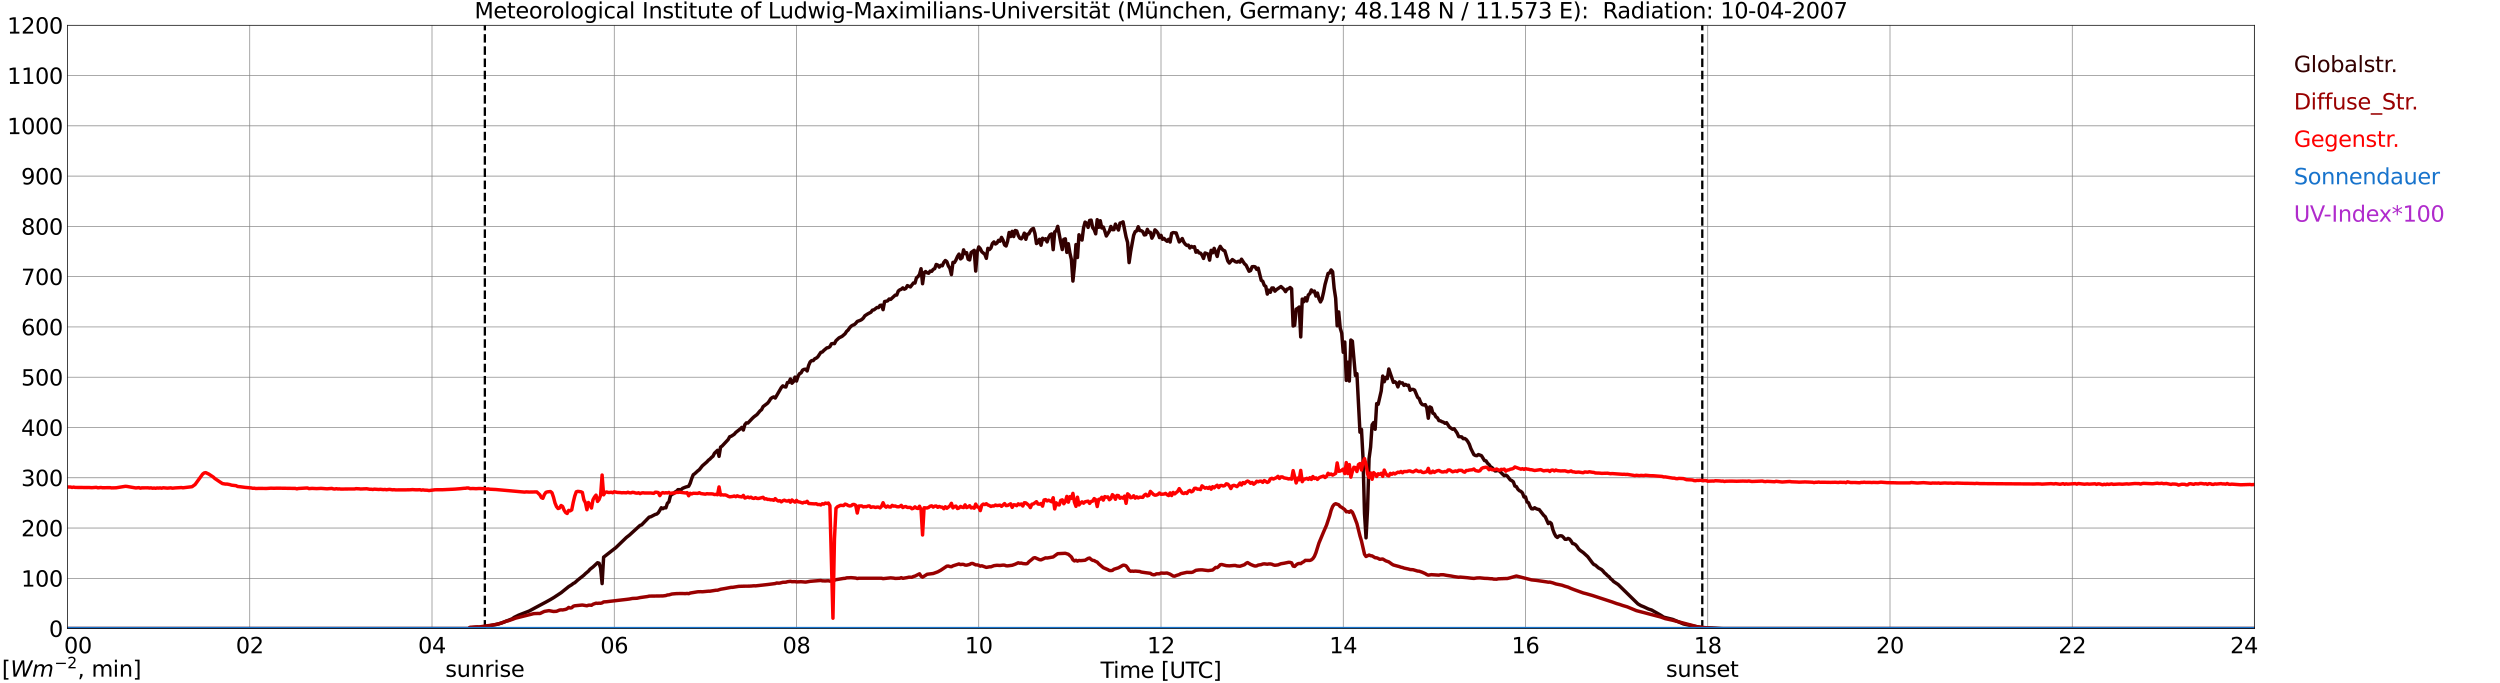 <?xml version="1.0" encoding="utf-8" standalone="no"?>
<!DOCTYPE svg PUBLIC "-//W3C//DTD SVG 1.1//EN"
  "http://www.w3.org/Graphics/SVG/1.1/DTD/svg11.dtd">
<svg xmlns:xlink="http://www.w3.org/1999/xlink" width="1085.4pt" height="296.64pt" viewBox="0 0 1085.4 296.64" xmlns="http://www.w3.org/2000/svg" version="1.1">
 <defs>
  <style type="text/css">*{stroke-linejoin: round; stroke-linecap: butt}</style>
 </defs>
 <g id="figure_1">
  <g id="patch_1">
   <path d="M 0 296.64 
L 1085.4 296.64 
L 1085.4 0 
L 0 0 
z
" style="fill: #ffffff"/>
  </g>
  <g id="axes_1">
   <g id="patch_2">
    <path d="M 29.306 272.909 
L 978.814 272.909 
L 978.814 10.976 
L 29.306 10.976 
z
" style="fill: #ffffff"/>
   </g>
   <g id="patch_3">
    <path d="M 978.814 272.909 
L 978.814 272.909 
L 978.814 10.976 
L 978.814 10.976 
z
" clip-path="url(#p9eea8fd915)" style="fill: #d3d3d3; opacity: 0.25; stroke: #d3d3d3; stroke-linejoin: miter"/>
   </g>
   <g id="matplotlib.axis_1">
    <g id="xtick_1">
     <g id="line2d_1">
      <path d="M 29.306 272.909 
L 29.306 10.976 
" clip-path="url(#p9eea8fd915)" style="fill: none; stroke: #808080; stroke-width: 0.3; stroke-linecap: square"/>
     </g>
     <g id="line2d_2"/>
     <g id="text_1">
      <!--    00 -->
      <g transform="translate(18.733 283.627) scale(0.095 -0.095)">
       <defs>
        <path id="DejaVuSans-20" transform="scale(0.016)"/>
        <path id="DejaVuSans-30" d="M 2034 4250 
Q 1547 4250 1301 3770 
Q 1056 3291 1056 2328 
Q 1056 1369 1301 889 
Q 1547 409 2034 409 
Q 2525 409 2770 889 
Q 3016 1369 3016 2328 
Q 3016 3291 2770 3770 
Q 2525 4250 2034 4250 
z
M 2034 4750 
Q 2819 4750 3233 4129 
Q 3647 3509 3647 2328 
Q 3647 1150 3233 529 
Q 2819 -91 2034 -91 
Q 1250 -91 836 529 
Q 422 1150 422 2328 
Q 422 3509 836 4129 
Q 1250 4750 2034 4750 
z
" transform="scale(0.016)"/>
       </defs>
       <use xlink:href="#DejaVuSans-20"/>
       <use xlink:href="#DejaVuSans-20" transform="translate(31.787 0)"/>
       <use xlink:href="#DejaVuSans-20" transform="translate(63.574 0)"/>
       <use xlink:href="#DejaVuSans-30" transform="translate(95.361 0)"/>
       <use xlink:href="#DejaVuSans-30" transform="translate(158.984 0)"/>
      </g>
     </g>
    </g>
    <g id="xtick_2">
     <g id="line2d_3">
      <path d="M 108.431 272.909 
L 108.431 10.976 
" clip-path="url(#p9eea8fd915)" style="fill: none; stroke: #808080; stroke-width: 0.3; stroke-linecap: square"/>
     </g>
     <g id="line2d_4"/>
     <g id="text_2">
      <!-- 02 -->
      <g transform="translate(102.387 283.627) scale(0.095 -0.095)">
       <defs>
        <path id="DejaVuSans-32" d="M 1228 531 
L 3431 531 
L 3431 0 
L 469 0 
L 469 531 
Q 828 903 1448 1529 
Q 2069 2156 2228 2338 
Q 2531 2678 2651 2914 
Q 2772 3150 2772 3378 
Q 2772 3750 2511 3984 
Q 2250 4219 1831 4219 
Q 1534 4219 1204 4116 
Q 875 4013 500 3803 
L 500 4441 
Q 881 4594 1212 4672 
Q 1544 4750 1819 4750 
Q 2544 4750 2975 4387 
Q 3406 4025 3406 3419 
Q 3406 3131 3298 2873 
Q 3191 2616 2906 2266 
Q 2828 2175 2409 1742 
Q 1991 1309 1228 531 
z
" transform="scale(0.016)"/>
       </defs>
       <use xlink:href="#DejaVuSans-30"/>
       <use xlink:href="#DejaVuSans-32" transform="translate(63.623 0)"/>
      </g>
     </g>
    </g>
    <g id="xtick_3">
     <g id="line2d_5">
      <path d="M 187.557 272.909 
L 187.557 10.976 
" clip-path="url(#p9eea8fd915)" style="fill: none; stroke: #808080; stroke-width: 0.3; stroke-linecap: square"/>
     </g>
     <g id="line2d_6"/>
     <g id="text_3">
      <!-- 04 -->
      <g transform="translate(181.513 283.627) scale(0.095 -0.095)">
       <defs>
        <path id="DejaVuSans-34" d="M 2419 4116 
L 825 1625 
L 2419 1625 
L 2419 4116 
z
M 2253 4666 
L 3047 4666 
L 3047 1625 
L 3713 1625 
L 3713 1100 
L 3047 1100 
L 3047 0 
L 2419 0 
L 2419 1100 
L 313 1100 
L 313 1709 
L 2253 4666 
z
" transform="scale(0.016)"/>
       </defs>
       <use xlink:href="#DejaVuSans-30"/>
       <use xlink:href="#DejaVuSans-34" transform="translate(63.623 0)"/>
      </g>
     </g>
    </g>
    <g id="xtick_4">
     <g id="line2d_7">
      <path d="M 266.683 272.909 
L 266.683 10.976 
" clip-path="url(#p9eea8fd915)" style="fill: none; stroke: #808080; stroke-width: 0.3; stroke-linecap: square"/>
     </g>
     <g id="line2d_8"/>
     <g id="text_4">
      <!-- 06 -->
      <g transform="translate(260.638 283.627) scale(0.095 -0.095)">
       <defs>
        <path id="DejaVuSans-36" d="M 2113 2584 
Q 1688 2584 1439 2293 
Q 1191 2003 1191 1497 
Q 1191 994 1439 701 
Q 1688 409 2113 409 
Q 2538 409 2786 701 
Q 3034 994 3034 1497 
Q 3034 2003 2786 2293 
Q 2538 2584 2113 2584 
z
M 3366 4563 
L 3366 3988 
Q 3128 4100 2886 4159 
Q 2644 4219 2406 4219 
Q 1781 4219 1451 3797 
Q 1122 3375 1075 2522 
Q 1259 2794 1537 2939 
Q 1816 3084 2150 3084 
Q 2853 3084 3261 2657 
Q 3669 2231 3669 1497 
Q 3669 778 3244 343 
Q 2819 -91 2113 -91 
Q 1303 -91 875 529 
Q 447 1150 447 2328 
Q 447 3434 972 4092 
Q 1497 4750 2381 4750 
Q 2619 4750 2861 4703 
Q 3103 4656 3366 4563 
z
" transform="scale(0.016)"/>
       </defs>
       <use xlink:href="#DejaVuSans-30"/>
       <use xlink:href="#DejaVuSans-36" transform="translate(63.623 0)"/>
      </g>
     </g>
    </g>
    <g id="xtick_5">
     <g id="line2d_9">
      <path d="M 345.808 272.909 
L 345.808 10.976 
" clip-path="url(#p9eea8fd915)" style="fill: none; stroke: #808080; stroke-width: 0.3; stroke-linecap: square"/>
     </g>
     <g id="line2d_10"/>
     <g id="text_5">
      <!-- 08 -->
      <g transform="translate(339.764 283.627) scale(0.095 -0.095)">
       <defs>
        <path id="DejaVuSans-38" d="M 2034 2216 
Q 1584 2216 1326 1975 
Q 1069 1734 1069 1313 
Q 1069 891 1326 650 
Q 1584 409 2034 409 
Q 2484 409 2743 651 
Q 3003 894 3003 1313 
Q 3003 1734 2745 1975 
Q 2488 2216 2034 2216 
z
M 1403 2484 
Q 997 2584 770 2862 
Q 544 3141 544 3541 
Q 544 4100 942 4425 
Q 1341 4750 2034 4750 
Q 2731 4750 3128 4425 
Q 3525 4100 3525 3541 
Q 3525 3141 3298 2862 
Q 3072 2584 2669 2484 
Q 3125 2378 3379 2068 
Q 3634 1759 3634 1313 
Q 3634 634 3220 271 
Q 2806 -91 2034 -91 
Q 1263 -91 848 271 
Q 434 634 434 1313 
Q 434 1759 690 2068 
Q 947 2378 1403 2484 
z
M 1172 3481 
Q 1172 3119 1398 2916 
Q 1625 2713 2034 2713 
Q 2441 2713 2670 2916 
Q 2900 3119 2900 3481 
Q 2900 3844 2670 4047 
Q 2441 4250 2034 4250 
Q 1625 4250 1398 4047 
Q 1172 3844 1172 3481 
z
" transform="scale(0.016)"/>
       </defs>
       <use xlink:href="#DejaVuSans-30"/>
       <use xlink:href="#DejaVuSans-38" transform="translate(63.623 0)"/>
      </g>
     </g>
    </g>
    <g id="xtick_6">
     <g id="line2d_11">
      <path d="M 424.934 272.909 
L 424.934 10.976 
" clip-path="url(#p9eea8fd915)" style="fill: none; stroke: #808080; stroke-width: 0.3; stroke-linecap: square"/>
     </g>
     <g id="line2d_12"/>
     <g id="text_6">
      <!-- 10 -->
      <g transform="translate(418.89 283.627) scale(0.095 -0.095)">
       <defs>
        <path id="DejaVuSans-31" d="M 794 531 
L 1825 531 
L 1825 4091 
L 703 3866 
L 703 4441 
L 1819 4666 
L 2450 4666 
L 2450 531 
L 3481 531 
L 3481 0 
L 794 0 
L 794 531 
z
" transform="scale(0.016)"/>
       </defs>
       <use xlink:href="#DejaVuSans-31"/>
       <use xlink:href="#DejaVuSans-30" transform="translate(63.623 0)"/>
      </g>
     </g>
    </g>
    <g id="xtick_7">
     <g id="line2d_13">
      <path d="M 504.06 272.909 
L 504.06 10.976 
" clip-path="url(#p9eea8fd915)" style="fill: none; stroke: #808080; stroke-width: 0.3; stroke-linecap: square"/>
     </g>
     <g id="line2d_14"/>
     <g id="text_7">
      <!-- 12 -->
      <g transform="translate(498.015 283.627) scale(0.095 -0.095)">
       <use xlink:href="#DejaVuSans-31"/>
       <use xlink:href="#DejaVuSans-32" transform="translate(63.623 0)"/>
      </g>
     </g>
    </g>
    <g id="xtick_8">
     <g id="line2d_15">
      <path d="M 583.185 272.909 
L 583.185 10.976 
" clip-path="url(#p9eea8fd915)" style="fill: none; stroke: #808080; stroke-width: 0.3; stroke-linecap: square"/>
     </g>
     <g id="line2d_16"/>
     <g id="text_8">
      <!-- 14 -->
      <g transform="translate(577.141 283.627) scale(0.095 -0.095)">
       <use xlink:href="#DejaVuSans-31"/>
       <use xlink:href="#DejaVuSans-34" transform="translate(63.623 0)"/>
      </g>
     </g>
    </g>
    <g id="xtick_9">
     <g id="line2d_17">
      <path d="M 662.311 272.909 
L 662.311 10.976 
" clip-path="url(#p9eea8fd915)" style="fill: none; stroke: #808080; stroke-width: 0.3; stroke-linecap: square"/>
     </g>
     <g id="line2d_18"/>
     <g id="text_9">
      <!-- 16 -->
      <g transform="translate(656.267 283.627) scale(0.095 -0.095)">
       <use xlink:href="#DejaVuSans-31"/>
       <use xlink:href="#DejaVuSans-36" transform="translate(63.623 0)"/>
      </g>
     </g>
    </g>
    <g id="xtick_10">
     <g id="line2d_19">
      <path d="M 741.437 272.909 
L 741.437 10.976 
" clip-path="url(#p9eea8fd915)" style="fill: none; stroke: #808080; stroke-width: 0.3; stroke-linecap: square"/>
     </g>
     <g id="line2d_20"/>
     <g id="text_10">
      <!-- 18 -->
      <g transform="translate(735.392 283.627) scale(0.095 -0.095)">
       <use xlink:href="#DejaVuSans-31"/>
       <use xlink:href="#DejaVuSans-38" transform="translate(63.623 0)"/>
      </g>
     </g>
    </g>
    <g id="xtick_11">
     <g id="line2d_21">
      <path d="M 820.562 272.909 
L 820.562 10.976 
" clip-path="url(#p9eea8fd915)" style="fill: none; stroke: #808080; stroke-width: 0.3; stroke-linecap: square"/>
     </g>
     <g id="line2d_22"/>
     <g id="text_11">
      <!-- 20 -->
      <g transform="translate(814.518 283.627) scale(0.095 -0.095)">
       <use xlink:href="#DejaVuSans-32"/>
       <use xlink:href="#DejaVuSans-30" transform="translate(63.623 0)"/>
      </g>
     </g>
    </g>
    <g id="xtick_12">
     <g id="line2d_23">
      <path d="M 899.688 272.909 
L 899.688 10.976 
" clip-path="url(#p9eea8fd915)" style="fill: none; stroke: #808080; stroke-width: 0.3; stroke-linecap: square"/>
     </g>
     <g id="line2d_24"/>
     <g id="text_12">
      <!-- 22 -->
      <g transform="translate(893.644 283.627) scale(0.095 -0.095)">
       <use xlink:href="#DejaVuSans-32"/>
       <use xlink:href="#DejaVuSans-32" transform="translate(63.623 0)"/>
      </g>
     </g>
    </g>
    <g id="xtick_13">
     <g id="line2d_25">
      <path d="M 978.814 272.909 
L 978.814 10.976 
" clip-path="url(#p9eea8fd915)" style="fill: none; stroke: #808080; stroke-width: 0.3; stroke-linecap: square"/>
     </g>
     <g id="line2d_26"/>
     <g id="text_13">
      <!-- 24    -->
      <g transform="translate(968.241 283.627) scale(0.095 -0.095)">
       <use xlink:href="#DejaVuSans-32"/>
       <use xlink:href="#DejaVuSans-34" transform="translate(63.623 0)"/>
       <use xlink:href="#DejaVuSans-20" transform="translate(127.246 0)"/>
       <use xlink:href="#DejaVuSans-20" transform="translate(159.033 0)"/>
       <use xlink:href="#DejaVuSans-20" transform="translate(190.82 0)"/>
      </g>
     </g>
    </g>
    <g id="text_14">
     <!-- Time [UTC] -->
     <g transform="translate(477.806 294.322) scale(0.095 -0.095)">
      <defs>
       <path id="DejaVuSans-54" d="M -19 4666 
L 3928 4666 
L 3928 4134 
L 2272 4134 
L 2272 0 
L 1638 0 
L 1638 4134 
L -19 4134 
L -19 4666 
z
" transform="scale(0.016)"/>
       <path id="DejaVuSans-69" d="M 603 3500 
L 1178 3500 
L 1178 0 
L 603 0 
L 603 3500 
z
M 603 4863 
L 1178 4863 
L 1178 4134 
L 603 4134 
L 603 4863 
z
" transform="scale(0.016)"/>
       <path id="DejaVuSans-6d" d="M 3328 2828 
Q 3544 3216 3844 3400 
Q 4144 3584 4550 3584 
Q 5097 3584 5394 3201 
Q 5691 2819 5691 2113 
L 5691 0 
L 5113 0 
L 5113 2094 
Q 5113 2597 4934 2840 
Q 4756 3084 4391 3084 
Q 3944 3084 3684 2787 
Q 3425 2491 3425 1978 
L 3425 0 
L 2847 0 
L 2847 2094 
Q 2847 2600 2669 2842 
Q 2491 3084 2119 3084 
Q 1678 3084 1418 2786 
Q 1159 2488 1159 1978 
L 1159 0 
L 581 0 
L 581 3500 
L 1159 3500 
L 1159 2956 
Q 1356 3278 1631 3431 
Q 1906 3584 2284 3584 
Q 2666 3584 2933 3390 
Q 3200 3197 3328 2828 
z
" transform="scale(0.016)"/>
       <path id="DejaVuSans-65" d="M 3597 1894 
L 3597 1613 
L 953 1613 
Q 991 1019 1311 708 
Q 1631 397 2203 397 
Q 2534 397 2845 478 
Q 3156 559 3463 722 
L 3463 178 
Q 3153 47 2828 -22 
Q 2503 -91 2169 -91 
Q 1331 -91 842 396 
Q 353 884 353 1716 
Q 353 2575 817 3079 
Q 1281 3584 2069 3584 
Q 2775 3584 3186 3129 
Q 3597 2675 3597 1894 
z
M 3022 2063 
Q 3016 2534 2758 2815 
Q 2500 3097 2075 3097 
Q 1594 3097 1305 2825 
Q 1016 2553 972 2059 
L 3022 2063 
z
" transform="scale(0.016)"/>
       <path id="DejaVuSans-5b" d="M 550 4863 
L 1875 4863 
L 1875 4416 
L 1125 4416 
L 1125 -397 
L 1875 -397 
L 1875 -844 
L 550 -844 
L 550 4863 
z
" transform="scale(0.016)"/>
       <path id="DejaVuSans-55" d="M 556 4666 
L 1191 4666 
L 1191 1831 
Q 1191 1081 1462 751 
Q 1734 422 2344 422 
Q 2950 422 3222 751 
Q 3494 1081 3494 1831 
L 3494 4666 
L 4128 4666 
L 4128 1753 
Q 4128 841 3676 375 
Q 3225 -91 2344 -91 
Q 1459 -91 1007 375 
Q 556 841 556 1753 
L 556 4666 
z
" transform="scale(0.016)"/>
       <path id="DejaVuSans-43" d="M 4122 4306 
L 4122 3641 
Q 3803 3938 3442 4084 
Q 3081 4231 2675 4231 
Q 1875 4231 1450 3742 
Q 1025 3253 1025 2328 
Q 1025 1406 1450 917 
Q 1875 428 2675 428 
Q 3081 428 3442 575 
Q 3803 722 4122 1019 
L 4122 359 
Q 3791 134 3420 21 
Q 3050 -91 2638 -91 
Q 1578 -91 968 557 
Q 359 1206 359 2328 
Q 359 3453 968 4101 
Q 1578 4750 2638 4750 
Q 3056 4750 3426 4639 
Q 3797 4528 4122 4306 
z
" transform="scale(0.016)"/>
       <path id="DejaVuSans-5d" d="M 1947 4863 
L 1947 -844 
L 622 -844 
L 622 -397 
L 1369 -397 
L 1369 4416 
L 622 4416 
L 622 4863 
L 1947 4863 
z
" transform="scale(0.016)"/>
      </defs>
      <use xlink:href="#DejaVuSans-54"/>
      <use xlink:href="#DejaVuSans-69" transform="translate(57.959 0)"/>
      <use xlink:href="#DejaVuSans-6d" transform="translate(85.742 0)"/>
      <use xlink:href="#DejaVuSans-65" transform="translate(183.154 0)"/>
      <use xlink:href="#DejaVuSans-20" transform="translate(244.678 0)"/>
      <use xlink:href="#DejaVuSans-5b" transform="translate(276.465 0)"/>
      <use xlink:href="#DejaVuSans-55" transform="translate(315.479 0)"/>
      <use xlink:href="#DejaVuSans-54" transform="translate(388.672 0)"/>
      <use xlink:href="#DejaVuSans-43" transform="translate(443.881 0)"/>
      <use xlink:href="#DejaVuSans-5d" transform="translate(513.705 0)"/>
     </g>
    </g>
   </g>
   <g id="matplotlib.axis_2">
    <g id="ytick_1">
     <g id="line2d_27">
      <path d="M 29.306 272.909 
L 978.814 272.909 
" clip-path="url(#p9eea8fd915)" style="fill: none; stroke: #808080; stroke-width: 0.3; stroke-linecap: square"/>
     </g>
     <g id="line2d_28"/>
     <g id="text_15">
      <!-- 0 -->
      <g transform="translate(21.261 276.518) scale(0.095 -0.095)">
       <use xlink:href="#DejaVuSans-30"/>
      </g>
     </g>
    </g>
    <g id="ytick_2">
     <g id="line2d_29">
      <path d="M 29.306 251.081 
L 978.814 251.081 
" clip-path="url(#p9eea8fd915)" style="fill: none; stroke: #808080; stroke-width: 0.3; stroke-linecap: square"/>
     </g>
     <g id="line2d_30"/>
     <g id="text_16">
      <!-- 100 -->
      <g transform="translate(9.173 254.69) scale(0.095 -0.095)">
       <use xlink:href="#DejaVuSans-31"/>
       <use xlink:href="#DejaVuSans-30" transform="translate(63.623 0)"/>
       <use xlink:href="#DejaVuSans-30" transform="translate(127.246 0)"/>
      </g>
     </g>
    </g>
    <g id="ytick_3">
     <g id="line2d_31">
      <path d="M 29.306 229.253 
L 978.814 229.253 
" clip-path="url(#p9eea8fd915)" style="fill: none; stroke: #808080; stroke-width: 0.3; stroke-linecap: square"/>
     </g>
     <g id="line2d_32"/>
     <g id="text_17">
      <!-- 200 -->
      <g transform="translate(9.173 232.863) scale(0.095 -0.095)">
       <use xlink:href="#DejaVuSans-32"/>
       <use xlink:href="#DejaVuSans-30" transform="translate(63.623 0)"/>
       <use xlink:href="#DejaVuSans-30" transform="translate(127.246 0)"/>
      </g>
     </g>
    </g>
    <g id="ytick_4">
     <g id="line2d_33">
      <path d="M 29.306 207.426 
L 978.814 207.426 
" clip-path="url(#p9eea8fd915)" style="fill: none; stroke: #808080; stroke-width: 0.3; stroke-linecap: square"/>
     </g>
     <g id="line2d_34"/>
     <g id="text_18">
      <!-- 300 -->
      <g transform="translate(9.173 211.035) scale(0.095 -0.095)">
       <defs>
        <path id="DejaVuSans-33" d="M 2597 2516 
Q 3050 2419 3304 2112 
Q 3559 1806 3559 1356 
Q 3559 666 3084 287 
Q 2609 -91 1734 -91 
Q 1441 -91 1130 -33 
Q 819 25 488 141 
L 488 750 
Q 750 597 1062 519 
Q 1375 441 1716 441 
Q 2309 441 2620 675 
Q 2931 909 2931 1356 
Q 2931 1769 2642 2001 
Q 2353 2234 1838 2234 
L 1294 2234 
L 1294 2753 
L 1863 2753 
Q 2328 2753 2575 2939 
Q 2822 3125 2822 3475 
Q 2822 3834 2567 4026 
Q 2313 4219 1838 4219 
Q 1578 4219 1281 4162 
Q 984 4106 628 3988 
L 628 4550 
Q 988 4650 1302 4700 
Q 1616 4750 1894 4750 
Q 2613 4750 3031 4423 
Q 3450 4097 3450 3541 
Q 3450 3153 3228 2886 
Q 3006 2619 2597 2516 
z
" transform="scale(0.016)"/>
       </defs>
       <use xlink:href="#DejaVuSans-33"/>
       <use xlink:href="#DejaVuSans-30" transform="translate(63.623 0)"/>
       <use xlink:href="#DejaVuSans-30" transform="translate(127.246 0)"/>
      </g>
     </g>
    </g>
    <g id="ytick_5">
     <g id="line2d_35">
      <path d="M 29.306 185.598 
L 978.814 185.598 
" clip-path="url(#p9eea8fd915)" style="fill: none; stroke: #808080; stroke-width: 0.3; stroke-linecap: square"/>
     </g>
     <g id="line2d_36"/>
     <g id="text_19">
      <!-- 400 -->
      <g transform="translate(9.173 189.207) scale(0.095 -0.095)">
       <use xlink:href="#DejaVuSans-34"/>
       <use xlink:href="#DejaVuSans-30" transform="translate(63.623 0)"/>
       <use xlink:href="#DejaVuSans-30" transform="translate(127.246 0)"/>
      </g>
     </g>
    </g>
    <g id="ytick_6">
     <g id="line2d_37">
      <path d="M 29.306 163.77 
L 978.814 163.77 
" clip-path="url(#p9eea8fd915)" style="fill: none; stroke: #808080; stroke-width: 0.3; stroke-linecap: square"/>
     </g>
     <g id="line2d_38"/>
     <g id="text_20">
      <!-- 500 -->
      <g transform="translate(9.173 167.379) scale(0.095 -0.095)">
       <defs>
        <path id="DejaVuSans-35" d="M 691 4666 
L 3169 4666 
L 3169 4134 
L 1269 4134 
L 1269 2991 
Q 1406 3038 1543 3061 
Q 1681 3084 1819 3084 
Q 2600 3084 3056 2656 
Q 3513 2228 3513 1497 
Q 3513 744 3044 326 
Q 2575 -91 1722 -91 
Q 1428 -91 1123 -41 
Q 819 9 494 109 
L 494 744 
Q 775 591 1075 516 
Q 1375 441 1709 441 
Q 2250 441 2565 725 
Q 2881 1009 2881 1497 
Q 2881 1984 2565 2268 
Q 2250 2553 1709 2553 
Q 1456 2553 1204 2497 
Q 953 2441 691 2322 
L 691 4666 
z
" transform="scale(0.016)"/>
       </defs>
       <use xlink:href="#DejaVuSans-35"/>
       <use xlink:href="#DejaVuSans-30" transform="translate(63.623 0)"/>
       <use xlink:href="#DejaVuSans-30" transform="translate(127.246 0)"/>
      </g>
     </g>
    </g>
    <g id="ytick_7">
     <g id="line2d_39">
      <path d="M 29.306 141.942 
L 978.814 141.942 
" clip-path="url(#p9eea8fd915)" style="fill: none; stroke: #808080; stroke-width: 0.3; stroke-linecap: square"/>
     </g>
     <g id="line2d_40"/>
     <g id="text_21">
      <!-- 600 -->
      <g transform="translate(9.173 145.551) scale(0.095 -0.095)">
       <use xlink:href="#DejaVuSans-36"/>
       <use xlink:href="#DejaVuSans-30" transform="translate(63.623 0)"/>
       <use xlink:href="#DejaVuSans-30" transform="translate(127.246 0)"/>
      </g>
     </g>
    </g>
    <g id="ytick_8">
     <g id="line2d_41">
      <path d="M 29.306 120.114 
L 978.814 120.114 
" clip-path="url(#p9eea8fd915)" style="fill: none; stroke: #808080; stroke-width: 0.3; stroke-linecap: square"/>
     </g>
     <g id="line2d_42"/>
     <g id="text_22">
      <!-- 700 -->
      <g transform="translate(9.173 123.724) scale(0.095 -0.095)">
       <defs>
        <path id="DejaVuSans-37" d="M 525 4666 
L 3525 4666 
L 3525 4397 
L 1831 0 
L 1172 0 
L 2766 4134 
L 525 4134 
L 525 4666 
z
" transform="scale(0.016)"/>
       </defs>
       <use xlink:href="#DejaVuSans-37"/>
       <use xlink:href="#DejaVuSans-30" transform="translate(63.623 0)"/>
       <use xlink:href="#DejaVuSans-30" transform="translate(127.246 0)"/>
      </g>
     </g>
    </g>
    <g id="ytick_9">
     <g id="line2d_43">
      <path d="M 29.306 98.287 
L 978.814 98.287 
" clip-path="url(#p9eea8fd915)" style="fill: none; stroke: #808080; stroke-width: 0.3; stroke-linecap: square"/>
     </g>
     <g id="line2d_44"/>
     <g id="text_23">
      <!-- 800 -->
      <g transform="translate(9.173 101.896) scale(0.095 -0.095)">
       <use xlink:href="#DejaVuSans-38"/>
       <use xlink:href="#DejaVuSans-30" transform="translate(63.623 0)"/>
       <use xlink:href="#DejaVuSans-30" transform="translate(127.246 0)"/>
      </g>
     </g>
    </g>
    <g id="ytick_10">
     <g id="line2d_45">
      <path d="M 29.306 76.459 
L 978.814 76.459 
" clip-path="url(#p9eea8fd915)" style="fill: none; stroke: #808080; stroke-width: 0.3; stroke-linecap: square"/>
     </g>
     <g id="line2d_46"/>
     <g id="text_24">
      <!-- 900 -->
      <g transform="translate(9.173 80.068) scale(0.095 -0.095)">
       <defs>
        <path id="DejaVuSans-39" d="M 703 97 
L 703 672 
Q 941 559 1184 500 
Q 1428 441 1663 441 
Q 2288 441 2617 861 
Q 2947 1281 2994 2138 
Q 2813 1869 2534 1725 
Q 2256 1581 1919 1581 
Q 1219 1581 811 2004 
Q 403 2428 403 3163 
Q 403 3881 828 4315 
Q 1253 4750 1959 4750 
Q 2769 4750 3195 4129 
Q 3622 3509 3622 2328 
Q 3622 1225 3098 567 
Q 2575 -91 1691 -91 
Q 1453 -91 1209 -44 
Q 966 3 703 97 
z
M 1959 2075 
Q 2384 2075 2632 2365 
Q 2881 2656 2881 3163 
Q 2881 3666 2632 3958 
Q 2384 4250 1959 4250 
Q 1534 4250 1286 3958 
Q 1038 3666 1038 3163 
Q 1038 2656 1286 2365 
Q 1534 2075 1959 2075 
z
" transform="scale(0.016)"/>
       </defs>
       <use xlink:href="#DejaVuSans-39"/>
       <use xlink:href="#DejaVuSans-30" transform="translate(63.623 0)"/>
       <use xlink:href="#DejaVuSans-30" transform="translate(127.246 0)"/>
      </g>
     </g>
    </g>
    <g id="ytick_11">
     <g id="line2d_47">
      <path d="M 29.306 54.631 
L 978.814 54.631 
" clip-path="url(#p9eea8fd915)" style="fill: none; stroke: #808080; stroke-width: 0.3; stroke-linecap: square"/>
     </g>
     <g id="line2d_48"/>
     <g id="text_25">
      <!-- 1000 -->
      <g transform="translate(3.128 58.24) scale(0.095 -0.095)">
       <use xlink:href="#DejaVuSans-31"/>
       <use xlink:href="#DejaVuSans-30" transform="translate(63.623 0)"/>
       <use xlink:href="#DejaVuSans-30" transform="translate(127.246 0)"/>
       <use xlink:href="#DejaVuSans-30" transform="translate(190.869 0)"/>
      </g>
     </g>
    </g>
    <g id="ytick_12">
     <g id="line2d_49">
      <path d="M 29.306 32.803 
L 978.814 32.803 
" clip-path="url(#p9eea8fd915)" style="fill: none; stroke: #808080; stroke-width: 0.3; stroke-linecap: square"/>
     </g>
     <g id="line2d_50"/>
     <g id="text_26">
      <!-- 1100 -->
      <g transform="translate(3.128 36.413) scale(0.095 -0.095)">
       <use xlink:href="#DejaVuSans-31"/>
       <use xlink:href="#DejaVuSans-31" transform="translate(63.623 0)"/>
       <use xlink:href="#DejaVuSans-30" transform="translate(127.246 0)"/>
       <use xlink:href="#DejaVuSans-30" transform="translate(190.869 0)"/>
      </g>
     </g>
    </g>
    <g id="ytick_13">
     <g id="line2d_51">
      <path d="M 29.306 10.976 
L 978.814 10.976 
" clip-path="url(#p9eea8fd915)" style="fill: none; stroke: #808080; stroke-width: 0.3; stroke-linecap: square"/>
     </g>
     <g id="line2d_52"/>
     <g id="text_27">
      <!-- 1200 -->
      <g transform="translate(3.128 14.585) scale(0.095 -0.095)">
       <use xlink:href="#DejaVuSans-31"/>
       <use xlink:href="#DejaVuSans-32" transform="translate(63.623 0)"/>
       <use xlink:href="#DejaVuSans-30" transform="translate(127.246 0)"/>
       <use xlink:href="#DejaVuSans-30" transform="translate(190.869 0)"/>
      </g>
     </g>
    </g>
   </g>
   <g id="line2d_53">
    <path d="M 210.504 272.909 
L 210.504 10.976 
" clip-path="url(#p9eea8fd915)" style="fill: none; stroke-dasharray: 3.7,1.6; stroke-dashoffset: 0; stroke: #000000"/>
   </g>
   <g id="line2d_54">
    <path d="M 739.063 272.909 
L 739.063 10.976 
" clip-path="url(#p9eea8fd915)" style="fill: none; stroke-dasharray: 3.7,1.6; stroke-dashoffset: 0; stroke: #000000"/>
   </g>
   <g id="line2d_55">
    <path d="M 29.306 272.909 
L 203.382 272.909 
L 204.042 272.616 
L 206.679 272.33 
L 207.998 272.37 
L 209.317 272.206 
L 211.954 271.798 
L 216.57 270.855 
L 217.889 270.405 
L 219.207 269.914 
L 222.504 268.602 
L 223.164 268.07 
L 225.142 267.087 
L 229.757 265.284 
L 232.395 263.852 
L 237.011 261.395 
L 238.989 260.29 
L 240.308 259.511 
L 243.604 257.341 
L 246.901 254.678 
L 248.22 253.86 
L 248.88 253.327 
L 249.539 253 
L 250.858 251.812 
L 253.495 249.723 
L 254.155 249.069 
L 255.473 247.962 
L 256.133 247.185 
L 257.451 246.161 
L 259.43 244.317 
L 260.089 244.522 
L 260.748 246.569 
L 261.408 253.369 
L 262.067 241.902 
L 266.683 238.299 
L 267.342 237.805 
L 271.958 233.342 
L 273.277 232.318 
L 277.892 228.101 
L 278.552 227.896 
L 281.849 224.497 
L 282.508 224.375 
L 284.486 223.349 
L 285.145 223.185 
L 285.805 222.613 
L 287.124 220.441 
L 287.783 220.852 
L 288.442 220.441 
L 289.102 220.483 
L 289.761 218.477 
L 290.42 217.903 
L 291.08 215.242 
L 291.739 214.585 
L 292.399 214.341 
L 293.058 213.644 
L 293.717 213.275 
L 294.377 212.579 
L 295.696 212.621 
L 296.355 212.005 
L 297.674 211.475 
L 298.992 211.106 
L 299.652 209.794 
L 300.311 207.746 
L 300.971 206.109 
L 301.63 205.657 
L 302.949 204.431 
L 303.608 203.937 
L 304.927 202.259 
L 306.905 200.539 
L 307.564 199.801 
L 308.224 199.31 
L 308.883 198.614 
L 309.543 198.081 
L 310.202 196.771 
L 311.521 195.503 
L 312.18 198.123 
L 312.839 194.111 
L 313.499 193.659 
L 316.136 190.834 
L 316.796 189.605 
L 317.455 189.4 
L 318.774 188.54 
L 319.433 187.763 
L 321.411 186.207 
L 322.071 185.55 
L 322.73 186.698 
L 323.39 184.362 
L 324.049 183.585 
L 324.708 183.666 
L 326.686 181.579 
L 327.346 180.964 
L 328.665 179.981 
L 329.983 178.384 
L 330.643 177.851 
L 331.302 176.541 
L 333.28 175.027 
L 333.94 174.167 
L 334.599 173.101 
L 335.258 172.61 
L 335.918 172.322 
L 336.577 172.815 
L 339.215 168.269 
L 339.874 167.531 
L 340.533 167.9 
L 341.193 168.022 
L 341.852 166.099 
L 342.512 166.016 
L 343.171 164.543 
L 343.83 166.385 
L 344.49 165.689 
L 345.149 163.722 
L 345.808 165.442 
L 346.468 163.395 
L 347.127 162.207 
L 347.787 161.921 
L 348.446 160.692 
L 349.105 160.365 
L 349.765 160.282 
L 350.424 161.061 
L 351.083 158.645 
L 351.743 157.13 
L 352.402 156.556 
L 353.062 156.556 
L 353.721 155.779 
L 354.38 155.491 
L 355.04 154.958 
L 356.359 152.994 
L 357.018 152.83 
L 357.677 152.134 
L 358.996 151.027 
L 359.655 150.905 
L 360.315 150.494 
L 360.974 149.268 
L 361.634 149.143 
L 362.293 149.185 
L 362.952 147.914 
L 364.271 146.688 
L 365.59 146.031 
L 366.909 144.885 
L 367.568 143.861 
L 368.227 143.287 
L 368.887 142.305 
L 369.546 141.608 
L 370.206 141.198 
L 370.865 140.953 
L 371.524 140.379 
L 372.184 139.561 
L 373.502 139.07 
L 374.162 138.701 
L 374.821 138.087 
L 375.481 137.103 
L 376.799 136.243 
L 378.118 135.547 
L 378.777 134.647 
L 379.437 134.523 
L 380.756 133.499 
L 381.415 133.541 
L 382.074 132.598 
L 382.734 132.476 
L 383.393 134.442 
L 384.053 130.919 
L 385.371 130.633 
L 386.031 129.815 
L 386.69 129.978 
L 388.668 128.134 
L 389.328 128.095 
L 389.987 126.375 
L 390.646 125.842 
L 391.306 125.595 
L 391.965 124.982 
L 392.624 125.554 
L 393.284 125.227 
L 393.943 124 
L 395.262 124.572 
L 396.581 122.852 
L 397.24 122.893 
L 397.899 120.599 
L 398.559 120.108 
L 399.218 119.126 
L 399.878 116.668 
L 400.537 123.179 
L 401.196 118.388 
L 401.856 117.897 
L 402.515 118.429 
L 403.175 118.635 
L 403.834 117.692 
L 404.493 117.816 
L 405.153 116.956 
L 405.812 116.626 
L 406.471 114.826 
L 407.131 115.07 
L 407.79 115.972 
L 408.45 115.195 
L 409.109 115.4 
L 409.768 113.924 
L 410.428 113.106 
L 411.087 113.597 
L 411.746 115.48 
L 412.406 116.504 
L 413.065 119.206 
L 413.725 113.924 
L 414.384 113.966 
L 415.043 112.859 
L 415.703 111.344 
L 416.362 110.32 
L 417.022 112.409 
L 417.681 111.877 
L 418.34 108.478 
L 419 110.115 
L 419.659 109.707 
L 420.318 112.532 
L 420.978 112.859 
L 421.637 109.624 
L 422.956 108.683 
L 423.615 117.692 
L 424.275 109.46 
L 424.934 107.208 
L 425.593 107.946 
L 426.253 109.297 
L 427.572 110.403 
L 428.231 112.163 
L 428.89 107.823 
L 429.55 108.356 
L 430.209 107.66 
L 430.869 105.734 
L 431.528 105.038 
L 432.187 105.94 
L 432.847 105.529 
L 433.506 104.342 
L 434.165 104.752 
L 434.825 103.071 
L 435.484 104.3 
L 436.144 106.348 
L 436.803 106.8 
L 437.462 104.711 
L 438.122 100.943 
L 438.781 102.702 
L 439.44 100.452 
L 440.1 102.702 
L 440.759 100.083 
L 441.419 100.286 
L 442.078 102.211 
L 442.737 103.399 
L 443.397 103.687 
L 444.056 102.866 
L 444.716 101.229 
L 445.375 103.892 
L 446.034 101.679 
L 446.694 101.557 
L 447.353 100.286 
L 448.012 99.509 
L 448.672 99.182 
L 449.331 101.393 
L 449.991 105.734 
L 450.65 105.324 
L 451.309 103.892 
L 451.969 106.472 
L 452.628 103.44 
L 453.287 104.014 
L 453.947 103.645 
L 454.606 105.038 
L 455.266 103.113 
L 455.925 101.884 
L 456.584 101.557 
L 457.244 108.395 
L 457.903 100.697 
L 458.563 100.205 
L 459.222 98.28 
L 460.541 105.243 
L 461.2 108.356 
L 461.859 103.931 
L 462.519 103.687 
L 463.178 109.583 
L 463.838 105.815 
L 464.497 109.788 
L 465.156 112.656 
L 465.816 122.033 
L 466.475 115.644 
L 467.134 106.184 
L 467.794 111.796 
L 468.453 101.925 
L 469.113 103.645 
L 469.772 104.22 
L 470.431 98.935 
L 471.091 96.438 
L 471.75 96.888 
L 472.409 98.732 
L 473.069 95.7 
L 473.728 95.578 
L 474.388 98.813 
L 475.047 99.714 
L 475.706 101.515 
L 476.366 95.373 
L 477.025 98.691 
L 477.685 95.822 
L 478.344 98.976 
L 479.003 98.568 
L 479.663 100.328 
L 480.322 102.458 
L 481.641 100.328 
L 482.3 98.322 
L 482.96 99.714 
L 483.619 99.714 
L 484.278 97.298 
L 485.597 99.878 
L 486.256 96.848 
L 486.916 96.724 
L 487.575 96.316 
L 488.894 102.866 
L 489.553 105.243 
L 490.213 114.007 
L 490.872 109.338 
L 492.191 102.131 
L 492.85 100.574 
L 493.51 100.247 
L 494.169 98.444 
L 494.828 100.083 
L 495.488 100.164 
L 496.147 100.574 
L 496.807 102.006 
L 497.466 101.884 
L 498.125 99.592 
L 498.785 100.902 
L 499.444 100.86 
L 500.103 103.399 
L 500.763 102.172 
L 501.422 99.795 
L 502.082 100.369 
L 502.741 101.271 
L 503.4 103.154 
L 504.06 102.172 
L 504.719 103.892 
L 505.379 103.523 
L 506.038 104.22 
L 506.697 104.752 
L 507.357 103.892 
L 508.016 105.08 
L 508.675 101.312 
L 509.335 100.982 
L 510.654 101.146 
L 511.972 105.038 
L 512.632 104.423 
L 513.291 103.562 
L 513.95 105.119 
L 514.61 106.02 
L 515.269 106.553 
L 515.929 106.431 
L 516.588 107.66 
L 517.247 106.963 
L 517.907 107.332 
L 518.566 107.085 
L 519.226 109.502 
L 519.885 108.847 
L 520.544 109.788 
L 521.204 109.912 
L 521.863 110.731 
L 522.522 112.204 
L 523.182 109.829 
L 524.501 110.32 
L 525.16 112.942 
L 525.819 108.683 
L 526.479 109.746 
L 527.138 107.823 
L 528.457 111.344 
L 529.116 108.314 
L 529.776 106.963 
L 530.435 107.987 
L 531.094 108.642 
L 531.754 108.928 
L 533.073 113.311 
L 533.732 114.21 
L 535.051 112.695 
L 536.369 113.638 
L 537.029 113.802 
L 537.688 113.433 
L 538.348 113.802 
L 539.007 112.532 
L 540.326 114.54 
L 540.985 115.112 
L 542.304 117.775 
L 542.963 117.447 
L 543.623 115.808 
L 544.282 115.727 
L 544.941 115.849 
L 545.601 116.956 
L 546.26 116.423 
L 547.579 121.706 
L 548.238 122.114 
L 548.898 123.875 
L 549.557 124.367 
L 550.216 127.684 
L 550.876 125.964 
L 551.535 126.907 
L 552.195 125.024 
L 552.854 125.024 
L 553.513 126.414 
L 554.173 125.759 
L 556.151 124.408 
L 557.47 125.637 
L 558.129 126.619 
L 558.788 125.554 
L 559.448 125.351 
L 560.107 124.818 
L 560.766 125.39 
L 561.426 141.528 
L 562.085 141.239 
L 562.745 134.237 
L 563.404 133.868 
L 564.063 133.294 
L 564.723 146.277 
L 565.382 129.854 
L 566.042 131.002 
L 566.701 129.282 
L 567.36 130.675 
L 568.02 128.053 
L 568.679 127.521 
L 569.338 125.884 
L 569.998 126.661 
L 570.657 126.375 
L 571.317 128.544 
L 571.976 127.235 
L 572.635 129.69 
L 573.295 131.083 
L 573.954 129.815 
L 574.613 126.947 
L 575.273 123.548 
L 576.592 118.715 
L 577.251 118.51 
L 577.91 117.2 
L 578.57 117.98 
L 579.229 125.104 
L 579.889 129.487 
L 580.548 141.445 
L 581.207 135.424 
L 581.867 142.427 
L 582.526 144.679 
L 583.185 152.952 
L 583.845 148.488 
L 584.504 165.156 
L 585.164 157.252 
L 585.823 165.442 
L 586.482 147.628 
L 587.142 148.119 
L 588.46 163.026 
L 589.12 162.249 
L 590.439 187.639 
L 591.098 186.451 
L 591.757 198.614 
L 592.417 222.982 
L 593.076 233.505 
L 593.736 221.015 
L 594.395 199.065 
L 595.054 194.15 
L 595.714 184.445 
L 596.373 183.463 
L 597.032 186.37 
L 597.692 175.23 
L 598.351 175.518 
L 599.67 169.742 
L 600.329 163.272 
L 600.989 165.73 
L 601.648 163.846 
L 602.307 164.379 
L 602.967 160.201 
L 604.945 166.016 
L 605.604 165.73 
L 606.264 166.302 
L 606.923 167.983 
L 607.582 165.811 
L 608.242 166.302 
L 608.901 166.221 
L 609.561 167.326 
L 610.22 166.918 
L 610.879 167.326 
L 611.539 167.245 
L 612.198 169.456 
L 612.858 169.046 
L 613.517 169.046 
L 614.176 169.375 
L 615.495 172.527 
L 616.154 173.06 
L 616.814 174.821 
L 617.473 175.64 
L 618.133 175.845 
L 618.792 175.681 
L 619.451 177.033 
L 620.111 181.579 
L 620.77 176.664 
L 621.429 177.033 
L 622.089 179.407 
L 622.748 179.693 
L 623.408 180.964 
L 624.067 181.413 
L 624.726 182.603 
L 625.386 182.725 
L 626.045 183.094 
L 626.705 183.299 
L 627.364 183.79 
L 628.023 183.502 
L 629.342 185.469 
L 630.661 186.37 
L 631.32 186.124 
L 632.639 188.049 
L 633.298 189.564 
L 634.617 189.686 
L 635.276 190.465 
L 635.936 190.382 
L 636.595 190.834 
L 637.255 191.694 
L 637.914 192.882 
L 638.573 194.724 
L 639.892 197.387 
L 640.552 197.754 
L 641.211 197.837 
L 641.87 197.345 
L 643.189 197.837 
L 644.508 199.967 
L 645.167 200.089 
L 645.827 201.113 
L 646.486 201.726 
L 647.145 202.669 
L 647.805 203.038 
L 649.123 204.47 
L 649.783 204.389 
L 650.442 204.184 
L 651.102 204.594 
L 652.42 205.904 
L 653.08 206.517 
L 653.739 206.273 
L 654.399 206.681 
L 655.717 208.362 
L 656.377 208.689 
L 657.036 209.222 
L 657.695 211.023 
L 658.355 211.269 
L 659.014 212.415 
L 659.674 213.031 
L 660.333 213.358 
L 660.992 214.013 
L 661.652 215.775 
L 662.311 215.733 
L 662.97 217.944 
L 663.63 218.272 
L 664.289 219.909 
L 664.949 220.893 
L 665.608 220.935 
L 666.267 220.441 
L 666.927 220.852 
L 667.586 221.098 
L 668.246 221.221 
L 670.224 223.759 
L 670.883 224.333 
L 672.202 227.322 
L 672.861 226.75 
L 673.521 227.282 
L 674.18 229.902 
L 674.839 231.622 
L 675.499 232.85 
L 676.158 233.342 
L 676.817 232.728 
L 677.477 232.606 
L 678.136 232.687 
L 678.796 233.302 
L 679.455 234.121 
L 680.114 234.162 
L 680.774 233.752 
L 681.433 234.038 
L 682.092 234.859 
L 682.752 235.963 
L 683.411 236.127 
L 684.071 236.537 
L 684.73 237.314 
L 685.389 238.338 
L 686.049 238.954 
L 687.368 239.894 
L 689.346 241.697 
L 691.324 244.358 
L 691.983 245.096 
L 692.643 245.343 
L 693.961 246.53 
L 695.28 247.266 
L 695.939 247.881 
L 696.599 248.7 
L 697.258 249.232 
L 697.918 249.929 
L 698.577 250.378 
L 699.236 251.238 
L 699.896 251.729 
L 700.555 252.467 
L 702.533 253.777 
L 711.105 262.174 
L 712.424 262.951 
L 713.743 263.484 
L 715.721 264.424 
L 717.04 264.835 
L 720.996 267.087 
L 722.315 267.947 
L 726.271 268.93 
L 730.887 270.896 
L 733.524 271.47 
L 735.502 271.879 
L 736.821 272.125 
L 740.118 272.658 
L 742.096 272.616 
L 748.031 272.909 
L 978.154 272.909 
L 978.154 272.909 
" clip-path="url(#p9eea8fd915)" style="fill: none; stroke: #330000; stroke-width: 1.5; stroke-linecap: square"/>
   </g>
   <g id="line2d_56">
    <path d="M 29.306 272.909 
L 203.382 272.909 
L 204.042 272.33 
L 207.339 272.162 
L 207.998 272.204 
L 209.976 271.909 
L 215.251 271.154 
L 217.889 270.44 
L 219.867 269.643 
L 220.526 269.558 
L 222.504 268.888 
L 223.823 268.384 
L 231.736 266.411 
L 233.714 266.328 
L 234.373 266.369 
L 236.351 265.446 
L 238.329 265.11 
L 239.648 265.361 
L 240.308 265.487 
L 241.626 265.404 
L 242.945 264.859 
L 243.604 264.774 
L 244.264 264.815 
L 245.583 264.564 
L 246.242 264.269 
L 246.901 263.724 
L 247.561 263.977 
L 248.22 263.85 
L 248.88 263.222 
L 249.539 263.01 
L 252.836 262.676 
L 254.814 263.01 
L 255.473 262.759 
L 256.133 262.717 
L 256.792 262.8 
L 257.451 262.34 
L 258.77 261.877 
L 259.43 261.962 
L 260.089 261.877 
L 260.748 261.919 
L 261.408 261.75 
L 262.067 261.331 
L 263.386 261.248 
L 264.705 261.08 
L 271.958 260.24 
L 273.277 260.072 
L 274.595 259.821 
L 276.573 259.736 
L 277.892 259.443 
L 281.189 258.981 
L 281.849 258.812 
L 287.783 258.729 
L 289.102 258.561 
L 289.761 258.31 
L 290.42 258.267 
L 291.739 257.889 
L 293.717 257.721 
L 295.696 257.68 
L 297.674 257.721 
L 298.333 257.638 
L 298.992 257.765 
L 299.652 257.47 
L 302.949 256.924 
L 304.267 256.883 
L 304.927 256.924 
L 307.564 256.673 
L 308.224 256.673 
L 310.861 256.252 
L 311.521 256.252 
L 312.839 255.833 
L 314.818 255.497 
L 317.455 254.993 
L 318.114 254.993 
L 320.752 254.573 
L 323.39 254.491 
L 324.708 254.491 
L 326.027 254.447 
L 327.346 254.322 
L 328.005 254.364 
L 333.28 253.777 
L 334.599 253.609 
L 336.577 253.355 
L 337.236 253.104 
L 337.896 253.187 
L 338.555 253.146 
L 339.874 252.81 
L 341.193 252.768 
L 341.852 252.559 
L 343.171 252.391 
L 343.83 252.559 
L 345.149 252.517 
L 345.808 252.642 
L 347.787 252.559 
L 349.765 252.727 
L 351.743 252.391 
L 356.359 252.013 
L 357.018 252.181 
L 358.337 252.223 
L 359.655 252.14 
L 360.315 252.308 
L 361.634 252.14 
L 362.952 251.677 
L 366.249 251.131 
L 366.909 251.09 
L 367.568 250.88 
L 369.546 250.795 
L 371.524 250.963 
L 372.184 251.173 
L 372.843 251.048 
L 374.162 251.048 
L 382.734 251.048 
L 383.393 251.216 
L 386.69 250.88 
L 388.009 251.005 
L 388.668 251.131 
L 390.646 251.048 
L 391.306 250.795 
L 391.965 251.09 
L 393.943 250.754 
L 394.603 250.586 
L 395.921 250.627 
L 396.581 250.291 
L 397.24 250.125 
L 398.559 249.453 
L 399.218 249.117 
L 399.878 250.166 
L 400.537 250.586 
L 402.515 249.326 
L 403.834 249.158 
L 405.153 248.99 
L 407.131 248.276 
L 408.45 247.562 
L 411.087 245.801 
L 411.746 245.759 
L 412.406 245.969 
L 413.065 246.052 
L 413.725 245.674 
L 416.362 244.834 
L 417.022 245.129 
L 417.681 245.002 
L 418.34 245.046 
L 419 245.338 
L 419.659 245.38 
L 420.978 245.046 
L 421.637 244.668 
L 422.297 244.624 
L 423.615 245.255 
L 424.275 245.255 
L 424.934 245.423 
L 425.593 245.801 
L 426.253 245.633 
L 428.231 246.347 
L 429.55 246.093 
L 430.209 246.093 
L 431.528 245.591 
L 432.847 245.423 
L 434.165 245.506 
L 435.484 245.338 
L 436.144 245.38 
L 436.803 245.633 
L 437.462 245.674 
L 439.44 245.423 
L 440.759 244.961 
L 442.078 244.332 
L 442.737 244.541 
L 443.397 244.456 
L 444.056 244.668 
L 445.375 244.792 
L 446.034 244.668 
L 446.694 243.911 
L 448.012 242.863 
L 448.672 242.274 
L 449.331 242.105 
L 451.309 242.987 
L 451.969 243.072 
L 453.947 242.191 
L 454.606 242.274 
L 457.244 241.813 
L 458.563 240.848 
L 459.222 240.385 
L 462.519 240.217 
L 463.838 240.636 
L 465.156 241.813 
L 465.816 243.031 
L 466.475 243.533 
L 467.134 243.241 
L 467.794 243.618 
L 468.453 243.323 
L 469.113 243.409 
L 471.091 243.241 
L 472.409 242.442 
L 473.069 242.274 
L 473.728 242.904 
L 474.388 243.282 
L 475.047 243.365 
L 475.706 243.786 
L 476.366 244.037 
L 477.025 244.792 
L 479.003 246.471 
L 480.981 247.311 
L 481.641 247.689 
L 482.3 247.73 
L 482.96 247.648 
L 483.619 247.143 
L 484.938 246.724 
L 485.597 246.515 
L 487.575 245.38 
L 488.235 245.423 
L 488.894 245.674 
L 489.553 246.515 
L 490.213 247.606 
L 490.872 248.025 
L 491.532 247.942 
L 492.191 248.025 
L 492.85 247.942 
L 494.828 248.108 
L 495.488 248.361 
L 497.466 248.654 
L 499.444 248.907 
L 500.103 249.368 
L 500.763 249.536 
L 501.422 249.494 
L 502.082 249.117 
L 503.4 249.117 
L 504.06 248.78 
L 505.379 248.866 
L 506.697 248.78 
L 508.016 249.285 
L 509.335 250.081 
L 509.994 250.166 
L 510.654 249.872 
L 511.972 249.453 
L 512.632 249.075 
L 515.269 248.488 
L 517.247 248.529 
L 517.907 248.361 
L 519.226 247.606 
L 520.544 247.438 
L 521.863 247.397 
L 524.501 247.73 
L 526.479 247.479 
L 527.797 246.347 
L 528.457 246.43 
L 529.116 245.925 
L 529.776 245.17 
L 530.435 245.087 
L 531.754 245.423 
L 532.413 245.591 
L 533.732 245.674 
L 535.71 245.506 
L 536.369 245.506 
L 537.029 245.716 
L 538.348 245.842 
L 540.326 245.17 
L 540.985 244.583 
L 541.644 244.247 
L 542.963 245.046 
L 544.282 245.591 
L 544.941 245.759 
L 545.601 245.674 
L 546.26 245.338 
L 547.579 245.129 
L 548.238 244.878 
L 548.898 244.792 
L 550.216 244.961 
L 550.876 244.834 
L 551.535 244.834 
L 552.195 244.961 
L 552.854 245.255 
L 553.513 245.423 
L 554.832 245.255 
L 556.151 244.751 
L 557.47 244.541 
L 559.448 244.122 
L 560.107 244.164 
L 560.766 244.373 
L 561.426 245.759 
L 562.085 245.925 
L 562.745 245.255 
L 563.404 244.792 
L 564.063 244.624 
L 564.723 244.71 
L 565.382 244.205 
L 566.042 243.869 
L 566.701 243.282 
L 568.679 243.323 
L 569.338 243.072 
L 569.998 242.527 
L 570.657 241.56 
L 571.317 239.966 
L 572.635 235.769 
L 574.613 231.026 
L 575.932 228.003 
L 577.251 224.015 
L 577.91 221.581 
L 578.57 219.9 
L 579.229 219.02 
L 579.889 218.684 
L 581.207 219.145 
L 581.867 219.944 
L 582.526 220.278 
L 583.845 221.245 
L 584.504 222.209 
L 585.164 222.083 
L 585.823 222.419 
L 586.482 221.79 
L 587.142 222.378 
L 587.801 223.847 
L 589.12 227.33 
L 590.439 232.663 
L 591.098 234.887 
L 592.417 240.636 
L 593.076 241.603 
L 594.395 240.973 
L 595.054 241.267 
L 595.714 241.35 
L 597.032 242.149 
L 597.692 242.191 
L 598.351 242.442 
L 599.011 242.819 
L 600.329 242.695 
L 601.648 243.492 
L 602.967 243.954 
L 604.286 244.919 
L 604.945 245.297 
L 607.582 246.01 
L 608.242 246.261 
L 608.901 246.388 
L 609.561 246.639 
L 611.539 247.06 
L 612.198 247.27 
L 613.517 247.353 
L 615.495 247.942 
L 616.154 247.984 
L 617.473 248.444 
L 618.792 249.034 
L 619.451 249.453 
L 620.111 249.704 
L 621.429 249.494 
L 624.726 249.704 
L 625.386 249.536 
L 626.705 249.536 
L 628.023 249.789 
L 630.001 250.081 
L 631.32 250.335 
L 633.298 250.627 
L 633.958 250.544 
L 637.255 250.837 
L 638.573 251.005 
L 639.892 251.131 
L 641.211 250.922 
L 642.53 250.88 
L 644.508 251.09 
L 645.827 251.131 
L 647.145 251.258 
L 647.805 251.258 
L 648.464 251.426 
L 649.783 251.467 
L 650.442 251.299 
L 653.739 251.173 
L 654.399 251.173 
L 655.717 250.837 
L 658.355 250.081 
L 664.949 251.762 
L 666.927 251.972 
L 671.542 252.642 
L 672.202 252.768 
L 672.861 252.727 
L 674.18 253.063 
L 675.499 253.524 
L 678.136 254.069 
L 679.455 254.532 
L 680.774 254.91 
L 682.092 255.497 
L 683.411 256.001 
L 687.368 257.429 
L 688.686 257.765 
L 691.324 258.52 
L 699.896 261.331 
L 701.874 262.045 
L 703.193 262.423 
L 704.511 262.885 
L 706.49 263.473 
L 709.127 264.564 
L 710.446 265.11 
L 720.996 267.88 
L 722.974 268.593 
L 726.271 269.307 
L 736.162 271.909 
L 736.821 272.119 
L 742.096 272.708 
L 746.712 272.909 
L 978.154 272.909 
L 978.154 272.909 
" clip-path="url(#p9eea8fd915)" style="fill: none; stroke: #990000; stroke-width: 1.5; stroke-linecap: square"/>
   </g>
   <g id="line2d_57">
    <path d="M 29.306 211.442 
L 30.625 211.451 
L 31.284 211.63 
L 31.943 211.485 
L 32.603 211.621 
L 35.24 211.638 
L 37.218 211.68 
L 38.537 211.651 
L 39.856 211.737 
L 41.834 211.588 
L 42.493 211.798 
L 43.812 211.645 
L 44.472 211.763 
L 47.768 211.712 
L 48.428 211.833 
L 50.406 211.78 
L 54.362 211.149 
L 55.022 211.173 
L 57 211.52 
L 58.978 211.848 
L 60.297 211.704 
L 60.956 211.953 
L 61.615 211.806 
L 64.253 211.793 
L 64.912 211.878 
L 65.572 211.802 
L 66.231 211.983 
L 66.89 211.883 
L 67.55 211.994 
L 68.209 211.85 
L 68.869 211.913 
L 69.528 211.83 
L 70.187 211.968 
L 70.847 211.774 
L 72.166 211.898 
L 72.825 211.924 
L 74.144 211.793 
L 74.803 211.957 
L 76.122 211.83 
L 78.759 211.673 
L 79.419 211.787 
L 83.375 211.311 
L 84.694 210.364 
L 86.013 208.545 
L 87.991 205.823 
L 88.65 205.33 
L 89.309 205.19 
L 90.628 205.815 
L 92.606 207.126 
L 93.266 207.744 
L 95.244 209.08 
L 96.563 209.942 
L 97.881 210.174 
L 98.541 210.15 
L 99.86 210.414 
L 100.519 210.636 
L 102.497 210.866 
L 103.156 211.213 
L 104.475 211.348 
L 106.453 211.612 
L 109.091 211.843 
L 109.75 212.007 
L 110.41 211.957 
L 111.069 212.094 
L 112.388 212.04 
L 115.685 212.068 
L 117.663 211.946 
L 118.982 211.996 
L 120.3 211.944 
L 127.553 212.044 
L 128.213 212.042 
L 128.872 212.252 
L 129.532 212.079 
L 133.488 211.859 
L 134.147 212.149 
L 135.466 212.033 
L 137.444 212.136 
L 139.422 212.031 
L 141.4 212.191 
L 142.06 212.225 
L 144.038 212.044 
L 144.697 212.249 
L 145.357 212.319 
L 146.016 212.164 
L 146.676 212.291 
L 147.335 212.254 
L 147.994 212.341 
L 151.291 212.289 
L 153.929 212.289 
L 154.588 212.156 
L 155.907 212.219 
L 156.566 212.304 
L 159.204 212.193 
L 160.523 212.426 
L 161.182 212.402 
L 161.841 212.52 
L 162.501 212.365 
L 164.479 212.518 
L 165.138 212.435 
L 166.457 212.577 
L 167.116 212.5 
L 167.776 212.629 
L 169.094 212.457 
L 170.413 212.664 
L 171.073 212.599 
L 171.732 212.695 
L 175.688 212.686 
L 178.326 212.629 
L 178.985 212.564 
L 180.304 212.642 
L 181.623 212.64 
L 182.282 212.599 
L 182.941 212.813 
L 183.601 212.673 
L 184.26 212.793 
L 185.579 212.85 
L 186.238 212.987 
L 188.876 212.636 
L 192.173 212.621 
L 197.448 212.363 
L 200.085 212.149 
L 201.404 212.001 
L 202.063 211.99 
L 202.723 211.857 
L 203.382 211.861 
L 204.042 212.136 
L 205.36 212.099 
L 206.679 212.171 
L 207.998 212.081 
L 210.635 212.197 
L 211.295 212.352 
L 211.954 212.247 
L 212.614 212.391 
L 215.251 212.524 
L 227.779 213.653 
L 228.439 213.55 
L 229.757 213.625 
L 233.054 213.568 
L 234.373 214.819 
L 235.033 216.032 
L 235.692 216.344 
L 236.351 214.718 
L 237.011 213.758 
L 237.67 213.548 
L 238.989 213.409 
L 239.648 213.93 
L 240.308 215.875 
L 240.967 218.394 
L 241.626 219.966 
L 242.286 220.778 
L 242.945 220.553 
L 243.604 219.47 
L 244.264 219.878 
L 244.923 221.509 
L 245.583 222.524 
L 246.242 222.93 
L 246.901 221.583 
L 247.561 221.79 
L 248.22 221.36 
L 248.88 218.053 
L 249.539 215.349 
L 250.198 213.524 
L 250.858 213.323 
L 252.176 213.5 
L 252.836 213.806 
L 253.495 216.988 
L 254.155 218.239 
L 254.814 221.301 
L 255.473 218.158 
L 256.133 219.082 
L 256.792 220.559 
L 257.451 216.975 
L 258.111 215.796 
L 258.77 214.971 
L 259.43 217.7 
L 260.089 216.87 
L 260.748 215.076 
L 261.408 206.245 
L 262.067 214.836 
L 262.726 213.742 
L 263.386 213.596 
L 264.045 213.806 
L 264.705 213.815 
L 265.364 213.684 
L 266.023 213.95 
L 266.683 213.507 
L 268.002 213.795 
L 269.32 213.854 
L 269.98 213.959 
L 270.639 213.887 
L 271.958 213.963 
L 272.617 213.71 
L 273.277 213.961 
L 273.936 213.976 
L 274.595 213.745 
L 275.255 213.823 
L 275.914 214.039 
L 276.573 214.122 
L 277.233 213.943 
L 277.892 214.303 
L 278.552 214.026 
L 279.211 213.935 
L 279.87 214.042 
L 282.508 214.028 
L 283.827 214.205 
L 284.486 213.701 
L 285.145 213.725 
L 285.805 213.867 
L 286.464 215.177 
L 287.124 214.162 
L 287.783 213.858 
L 288.442 214.079 
L 289.102 213.913 
L 289.761 214.035 
L 290.42 213.793 
L 291.08 214.321 
L 291.739 214.052 
L 293.058 214.037 
L 293.717 213.736 
L 294.377 213.797 
L 295.036 213.694 
L 297.674 214.031 
L 298.333 213.884 
L 298.992 215.238 
L 299.652 214.164 
L 300.311 214.445 
L 300.971 214.153 
L 302.949 214.221 
L 303.608 213.921 
L 304.267 214.282 
L 306.246 214.55 
L 306.905 214.334 
L 307.564 214.415 
L 308.883 214.406 
L 309.543 214.478 
L 310.202 214.729 
L 310.861 214.62 
L 311.521 214.797 
L 312.18 211.413 
L 312.839 214.919 
L 313.499 214.812 
L 314.158 214.912 
L 314.818 214.86 
L 315.477 215.065 
L 316.136 215.452 
L 316.796 215.7 
L 318.114 215.543 
L 318.774 215.34 
L 319.433 215.652 
L 320.093 215.26 
L 320.752 215.543 
L 322.071 215.751 
L 322.73 215.087 
L 323.39 216.231 
L 324.708 215.77 
L 325.368 216.109 
L 326.027 215.851 
L 326.686 216.288 
L 327.346 216.412 
L 328.005 216.071 
L 328.665 216.39 
L 329.324 216.427 
L 331.302 215.919 
L 331.961 216.648 
L 332.621 216.523 
L 333.28 216.84 
L 333.94 216.822 
L 334.599 217.014 
L 335.258 216.971 
L 335.918 217.204 
L 336.577 216.484 
L 337.236 217.154 
L 337.896 217.527 
L 338.555 217.372 
L 339.215 217.885 
L 339.874 217.405 
L 340.533 217.154 
L 341.193 217.464 
L 341.852 217.562 
L 342.512 217.268 
L 343.171 218.032 
L 343.83 217.067 
L 344.49 217.626 
L 345.149 217.999 
L 345.808 217.248 
L 346.468 217.872 
L 347.127 217.933 
L 348.446 218.387 
L 349.105 218.062 
L 349.765 218.121 
L 350.424 217.654 
L 351.083 218.595 
L 353.721 218.78 
L 354.38 218.689 
L 355.04 219.071 
L 355.699 219.014 
L 356.359 219.228 
L 357.018 218.706 
L 357.677 218.87 
L 358.337 218.416 
L 358.996 218.59 
L 359.655 218.405 
L 360.315 219.538 
L 361.634 268.397 
L 362.293 233.896 
L 362.952 220.666 
L 363.612 219.99 
L 364.93 219.391 
L 366.249 219.485 
L 366.909 218.87 
L 367.568 219.071 
L 368.227 219.479 
L 368.887 219.682 
L 369.546 219.573 
L 370.206 219.034 
L 370.865 219.02 
L 371.524 219.383 
L 372.184 222.74 
L 372.843 219.704 
L 374.162 219.645 
L 374.821 220.09 
L 375.481 219.922 
L 376.14 220.005 
L 376.799 219.704 
L 377.459 219.64 
L 378.118 220.269 
L 378.777 220.077 
L 379.437 220.103 
L 380.096 220.345 
L 380.756 220.142 
L 381.415 220.162 
L 382.074 220.503 
L 382.734 219.815 
L 383.393 218.265 
L 384.053 219.712 
L 384.712 220.193 
L 385.371 219.691 
L 386.031 220.092 
L 386.69 220.129 
L 387.349 219.416 
L 388.009 219.767 
L 388.668 219.664 
L 389.328 219.976 
L 389.987 220.049 
L 390.646 219.918 
L 391.306 219.405 
L 391.965 220.35 
L 392.624 220.025 
L 393.284 219.922 
L 393.943 220.315 
L 395.262 220.291 
L 395.921 220.874 
L 396.581 220.671 
L 397.24 220.057 
L 397.899 220.623 
L 398.559 220.76 
L 399.218 219.789 
L 399.878 221.26 
L 400.537 232.268 
L 401.196 220.45 
L 402.515 220.548 
L 403.175 220.293 
L 403.834 219.778 
L 404.493 219.614 
L 405.153 220.175 
L 405.812 219.767 
L 406.471 219.686 
L 407.131 220.254 
L 407.79 219.88 
L 408.45 220.145 
L 409.109 220.203 
L 409.768 220.867 
L 410.428 220.009 
L 411.087 220.664 
L 412.406 219.647 
L 413.065 218.525 
L 413.725 220.487 
L 414.384 219.898 
L 415.043 219.739 
L 415.703 220.784 
L 416.362 220.531 
L 417.022 219.874 
L 417.681 220.225 
L 418.34 220.365 
L 419 219.197 
L 419.659 220.378 
L 420.318 220.068 
L 420.978 219.57 
L 421.637 220.507 
L 422.297 220.3 
L 422.956 220.642 
L 423.615 218.857 
L 424.275 220.079 
L 424.934 220.169 
L 425.593 221.69 
L 426.253 219.348 
L 426.912 218.859 
L 427.572 219.058 
L 428.231 218.708 
L 428.89 219.232 
L 429.55 219.488 
L 430.209 219.883 
L 430.869 219.638 
L 431.528 219.686 
L 432.187 219.263 
L 432.847 219.514 
L 434.165 219.319 
L 434.825 219.832 
L 436.144 218.638 
L 436.803 219.514 
L 437.462 219.457 
L 438.781 218.73 
L 439.44 220.284 
L 440.1 219.158 
L 440.759 219.213 
L 441.419 219.549 
L 442.078 218.748 
L 442.737 219.134 
L 443.397 218.811 
L 444.056 219.701 
L 444.716 218.27 
L 445.375 218.333 
L 446.694 219.405 
L 447.353 220.372 
L 448.012 218.903 
L 448.672 218.787 
L 449.991 217.813 
L 450.65 218.828 
L 451.309 218.916 
L 451.969 218.597 
L 452.628 219.747 
L 453.287 217.082 
L 453.947 216.914 
L 454.606 217.484 
L 455.266 217.165 
L 456.584 217.848 
L 457.244 216.102 
L 457.903 220.954 
L 458.563 218.3 
L 459.222 219.103 
L 459.881 219.221 
L 460.541 217.241 
L 461.2 217.019 
L 461.859 218.702 
L 462.519 217.761 
L 463.178 215.519 
L 463.838 218.025 
L 464.497 215.646 
L 465.156 216.384 
L 465.816 214.205 
L 466.475 218.029 
L 467.134 219.839 
L 467.794 215.86 
L 468.453 219.219 
L 469.113 218.44 
L 469.772 217.881 
L 470.431 218.475 
L 471.091 217.85 
L 472.409 217.582 
L 473.069 218.558 
L 473.728 217.719 
L 474.388 217.565 
L 475.047 216.469 
L 475.706 216.942 
L 476.366 219.911 
L 477.025 216.794 
L 477.685 216.718 
L 478.344 215.903 
L 479.003 217.126 
L 479.663 215.602 
L 480.322 215.875 
L 480.981 215.742 
L 481.641 216.958 
L 482.3 216.458 
L 482.96 214.749 
L 483.619 215.401 
L 484.278 216.768 
L 484.938 215.096 
L 485.597 215.179 
L 486.256 216.325 
L 486.916 215.943 
L 487.575 216.281 
L 488.235 215.39 
L 488.894 218.529 
L 489.553 214.399 
L 490.213 214.967 
L 490.872 216.104 
L 491.532 215.943 
L 492.191 215.246 
L 492.85 216.283 
L 493.51 215.703 
L 494.169 216.183 
L 494.828 215.842 
L 496.147 215.932 
L 496.807 214.995 
L 497.466 214.592 
L 498.125 215.318 
L 498.785 215.074 
L 499.444 213.345 
L 500.763 214.653 
L 501.422 215.006 
L 502.082 214.917 
L 502.741 214.626 
L 503.4 214.046 
L 504.06 214.594 
L 505.379 214.498 
L 506.038 214.203 
L 506.697 214.781 
L 507.357 215.153 
L 508.016 213.989 
L 508.675 215.142 
L 509.335 213.786 
L 509.994 214.43 
L 511.313 213.315 
L 511.972 212.145 
L 513.291 214.076 
L 513.95 214.279 
L 514.61 213.908 
L 515.269 214.249 
L 515.929 213.291 
L 516.588 212.928 
L 517.247 213.548 
L 517.907 213.212 
L 518.566 212.033 
L 519.226 211.968 
L 519.885 212.394 
L 520.544 212.328 
L 521.204 212.566 
L 521.863 210.935 
L 523.182 211.953 
L 523.841 211.688 
L 524.501 212.044 
L 525.16 211.496 
L 525.819 212.394 
L 526.479 211.293 
L 527.138 211.817 
L 527.797 211.123 
L 528.457 210.678 
L 529.116 211.678 
L 529.776 210.809 
L 530.435 210.761 
L 531.094 211.018 
L 531.754 210.813 
L 532.413 210.054 
L 533.073 210.209 
L 533.732 210.931 
L 534.391 212.11 
L 535.051 210.922 
L 535.71 210.698 
L 536.369 210.92 
L 537.029 211.267 
L 537.688 210.597 
L 538.348 209.704 
L 539.007 210.567 
L 539.666 209.508 
L 540.326 209.931 
L 540.985 209.222 
L 541.644 208.855 
L 542.304 209.185 
L 542.963 209.833 
L 543.623 209.466 
L 544.282 210.215 
L 544.941 209.75 
L 545.601 208.947 
L 546.26 209.18 
L 546.919 208.921 
L 547.579 208.916 
L 548.238 209.427 
L 548.898 208.637 
L 550.216 209.462 
L 550.876 209.126 
L 551.535 207.91 
L 552.195 207.653 
L 552.854 207.973 
L 554.173 207.382 
L 554.832 206.808 
L 555.491 207.731 
L 556.151 207.05 
L 556.81 207.076 
L 557.47 207.489 
L 558.788 207.716 
L 559.448 207.967 
L 560.107 207.799 
L 560.766 208.037 
L 561.426 204.328 
L 562.745 209.674 
L 563.404 207.574 
L 564.063 208.314 
L 564.723 204.236 
L 565.382 209.124 
L 566.042 208.065 
L 566.701 207.958 
L 567.36 207.666 
L 568.02 208.124 
L 568.679 207.404 
L 569.338 208.159 
L 569.998 206.895 
L 570.657 207.744 
L 571.317 207.467 
L 571.976 208.146 
L 572.635 207.465 
L 573.295 207.133 
L 574.613 206.692 
L 575.273 207.316 
L 575.932 206.827 
L 576.592 205.474 
L 577.251 206.046 
L 577.91 205.795 
L 578.57 206.275 
L 579.889 205.522 
L 580.548 200.986 
L 581.207 204.603 
L 581.867 204.518 
L 582.526 204.164 
L 583.185 203.662 
L 583.845 205.607 
L 584.504 200.842 
L 585.164 205.601 
L 585.823 201.707 
L 586.482 207.153 
L 587.142 204.717 
L 587.801 202.861 
L 588.46 203.018 
L 589.12 204.721 
L 589.779 201.728 
L 590.439 201.259 
L 591.098 204.047 
L 591.757 200.598 
L 592.417 199.12 
L 593.076 201.672 
L 593.736 205.71 
L 594.395 207.334 
L 595.054 205.304 
L 595.714 208.078 
L 596.373 205.19 
L 597.032 205.793 
L 597.692 206.86 
L 598.351 205.695 
L 599.011 205.948 
L 599.67 205.481 
L 600.329 206.819 
L 600.989 204.09 
L 601.648 205.596 
L 602.307 206.391 
L 602.967 206.642 
L 603.626 205.52 
L 604.286 205.911 
L 604.945 205.409 
L 605.604 205.773 
L 606.923 204.996 
L 607.582 205.151 
L 608.242 204.695 
L 608.901 205.254 
L 609.561 204.71 
L 610.879 204.732 
L 611.539 204.474 
L 612.198 204.468 
L 612.858 204.743 
L 613.517 204.896 
L 614.836 204.132 
L 615.495 204.555 
L 616.154 204.752 
L 616.814 204.498 
L 617.473 205.055 
L 618.133 205.155 
L 619.451 204.773 
L 620.111 203.339 
L 620.77 205.238 
L 621.429 205.223 
L 622.089 204.536 
L 622.748 205.096 
L 623.408 204.658 
L 624.067 204.383 
L 624.726 204.25 
L 625.386 204.645 
L 626.045 204.904 
L 626.705 204.887 
L 627.364 204.701 
L 628.023 204.869 
L 628.683 204.079 
L 629.342 204.003 
L 630.661 204.845 
L 631.98 204.446 
L 632.639 204.717 
L 633.298 204.191 
L 634.617 204.217 
L 635.276 204.776 
L 635.936 205.003 
L 636.595 204.269 
L 637.255 204.276 
L 637.914 204.082 
L 639.233 203.946 
L 639.892 203.619 
L 640.552 204.285 
L 641.87 204.562 
L 642.53 204.374 
L 643.189 203.464 
L 643.848 203.095 
L 645.167 202.835 
L 645.827 203.136 
L 646.486 203.924 
L 647.145 203.553 
L 647.805 203.975 
L 649.123 203.894 
L 649.783 203.621 
L 650.442 204.038 
L 651.102 204.215 
L 651.761 203.772 
L 652.42 203.885 
L 653.08 203.66 
L 653.739 204.564 
L 654.399 204.101 
L 655.058 204.018 
L 655.717 203.706 
L 656.377 203.597 
L 657.036 203.366 
L 657.695 202.735 
L 660.333 203.713 
L 660.992 203.475 
L 661.652 203.811 
L 662.311 203.457 
L 662.97 203.662 
L 663.63 203.717 
L 664.289 203.916 
L 664.949 203.94 
L 666.267 204.278 
L 668.905 203.885 
L 670.224 204.457 
L 670.883 204.304 
L 672.202 204.232 
L 672.861 204.695 
L 673.521 204.13 
L 674.18 204.073 
L 674.839 204.457 
L 675.499 204.06 
L 676.158 204.324 
L 677.477 204.461 
L 679.455 204.409 
L 680.774 204.802 
L 681.433 204.686 
L 682.092 204.45 
L 682.752 204.841 
L 683.411 204.865 
L 684.071 205.046 
L 685.389 204.939 
L 687.368 205.247 
L 688.027 204.891 
L 689.346 205.02 
L 690.005 204.813 
L 691.324 205.046 
L 691.983 205.096 
L 692.643 205.35 
L 694.621 205.413 
L 695.28 205.511 
L 697.918 205.45 
L 699.236 205.671 
L 699.896 205.601 
L 704.511 205.93 
L 705.171 205.891 
L 705.83 205.983 
L 706.49 205.941 
L 709.127 206.365 
L 709.786 206.517 
L 710.446 206.334 
L 711.765 206.511 
L 712.424 206.391 
L 713.743 206.485 
L 714.402 206.328 
L 716.38 206.524 
L 717.699 206.544 
L 721.655 206.851 
L 722.315 207.07 
L 722.974 207.039 
L 726.271 207.589 
L 726.93 207.578 
L 727.59 207.79 
L 728.249 207.838 
L 728.909 207.681 
L 730.887 207.792 
L 732.205 208.266 
L 734.184 208.349 
L 734.843 208.408 
L 735.502 208.657 
L 736.162 208.692 
L 736.821 208.552 
L 737.48 208.593 
L 738.14 208.51 
L 738.799 208.55 
L 739.459 208.716 
L 740.118 208.622 
L 740.777 208.659 
L 741.437 208.919 
L 743.415 208.836 
L 744.074 208.868 
L 744.734 208.707 
L 746.712 208.809 
L 747.371 208.908 
L 748.031 208.851 
L 748.69 209.05 
L 749.349 208.914 
L 751.987 208.884 
L 753.965 208.945 
L 756.602 208.864 
L 758.581 208.916 
L 759.24 208.818 
L 760.559 209.047 
L 765.174 208.855 
L 765.834 209.034 
L 766.493 209.093 
L 767.153 208.977 
L 768.471 209.039 
L 770.449 209.165 
L 771.109 208.969 
L 773.746 209.277 
L 777.043 209.041 
L 777.703 209.176 
L 780.34 209.266 
L 781 209.335 
L 783.637 209.235 
L 786.934 209.364 
L 787.593 209.532 
L 788.253 209.368 
L 788.912 209.394 
L 789.572 209.266 
L 790.231 209.399 
L 791.55 209.373 
L 794.847 209.431 
L 796.825 209.379 
L 798.143 209.488 
L 798.803 209.357 
L 800.122 209.429 
L 800.781 209.394 
L 801.44 209.567 
L 802.1 209.183 
L 803.419 209.49 
L 805.397 209.48 
L 807.375 209.604 
L 808.034 209.431 
L 808.694 209.449 
L 809.353 209.344 
L 810.012 209.451 
L 811.99 209.445 
L 812.65 209.514 
L 813.309 209.429 
L 815.287 209.506 
L 816.606 209.331 
L 819.244 209.547 
L 822.541 209.6 
L 823.859 209.656 
L 829.134 209.656 
L 829.794 209.484 
L 832.431 209.72 
L 835.069 209.545 
L 838.366 209.809 
L 839.025 209.704 
L 841.003 209.75 
L 841.663 209.687 
L 842.322 209.824 
L 844.3 209.68 
L 845.619 209.757 
L 846.938 209.737 
L 848.256 209.822 
L 849.575 209.728 
L 852.213 209.824 
L 854.85 209.859 
L 856.169 209.877 
L 857.488 209.936 
L 858.147 209.831 
L 859.466 209.953 
L 883.204 210.13 
L 884.522 210.062 
L 885.841 210.104 
L 886.5 210.193 
L 890.457 209.977 
L 891.775 210.117 
L 892.435 209.962 
L 894.413 210.25 
L 895.732 209.977 
L 896.391 210.259 
L 897.051 210.043 
L 897.71 210.187 
L 901.007 209.962 
L 901.666 210.209 
L 902.326 209.927 
L 904.963 210.226 
L 906.282 210.082 
L 906.941 210.211 
L 909.579 210.032 
L 910.238 210.3 
L 910.898 210.062 
L 911.557 210.095 
L 912.876 210.473 
L 913.535 210.226 
L 914.194 210.398 
L 914.854 210.141 
L 915.513 210.331 
L 916.832 210.086 
L 917.491 210.298 
L 920.129 210.126 
L 921.448 210.237 
L 923.426 210.056 
L 924.085 210.169 
L 925.404 210.049 
L 926.723 209.929 
L 928.701 209.964 
L 929.36 210.171 
L 930.02 209.947 
L 930.679 209.853 
L 934.635 210.034 
L 936.613 209.785 
L 937.273 209.918 
L 937.932 209.916 
L 938.592 209.803 
L 939.251 210.008 
L 940.57 209.903 
L 941.888 210.174 
L 942.548 210.329 
L 943.207 210.134 
L 944.526 210.187 
L 945.185 210.302 
L 945.845 210.619 
L 947.163 210.252 
L 948.482 210.267 
L 949.142 210.501 
L 949.801 210.505 
L 950.46 210.04 
L 951.12 210.019 
L 952.438 210.298 
L 953.098 210.01 
L 954.417 210.119 
L 955.076 209.912 
L 955.735 209.896 
L 957.054 210.121 
L 957.714 209.997 
L 958.373 210.307 
L 959.032 209.977 
L 959.692 210.019 
L 960.351 210.292 
L 961.01 210.302 
L 961.67 210.08 
L 962.329 210.169 
L 964.307 209.96 
L 964.967 210.121 
L 965.626 210.104 
L 966.285 210.224 
L 966.945 209.912 
L 967.604 210.228 
L 968.264 210.3 
L 968.923 210.191 
L 972.879 210.475 
L 976.836 210.335 
L 977.495 210.431 
L 978.154 210.388 
L 978.154 210.388 
" clip-path="url(#p9eea8fd915)" style="fill: none; stroke: #ff0000; stroke-width: 1.5; stroke-linecap: square"/>
   </g>
   <g id="line2d_58">
    <path d="M 29.306 272.909 
L 978.154 272.909 
L 978.154 272.909 
" clip-path="url(#p9eea8fd915)" style="fill: none; stroke: #1773cc; stroke-width: 1.5; stroke-linecap: square"/>
   </g>
   <g id="line2d_59">
    <path d="M 0 0 
" clip-path="url(#p9eea8fd915)" style="fill: none; stroke: #b02bcc; stroke-width: 1.5; stroke-linecap: square"/>
   </g>
   <g id="patch_4">
    <path d="M 29.306 272.909 
L 29.306 10.976 
" style="fill: none; stroke: #000000; stroke-width: 0.3; stroke-linejoin: miter; stroke-linecap: square"/>
   </g>
   <g id="patch_5">
    <path d="M 978.814 272.909 
L 978.814 10.976 
" style="fill: none; stroke: #000000; stroke-width: 0.3; stroke-linejoin: miter; stroke-linecap: square"/>
   </g>
   <g id="patch_6">
    <path d="M 29.306 272.909 
L 978.814 272.909 
" style="fill: none; stroke: #000000; stroke-width: 0.3; stroke-linejoin: miter; stroke-linecap: square"/>
   </g>
   <g id="patch_7">
    <path d="M 29.306 10.976 
L 978.814 10.976 
" style="fill: none; stroke: #000000; stroke-width: 0.3; stroke-linejoin: miter; stroke-linecap: square"/>
   </g>
   <g id="text_28">
    <!-- sunrise -->
    <g transform="translate(193.339 293.863) scale(0.095 -0.095)">
     <defs>
      <path id="DejaVuSans-73" d="M 2834 3397 
L 2834 2853 
Q 2591 2978 2328 3040 
Q 2066 3103 1784 3103 
Q 1356 3103 1142 2972 
Q 928 2841 928 2578 
Q 928 2378 1081 2264 
Q 1234 2150 1697 2047 
L 1894 2003 
Q 2506 1872 2764 1633 
Q 3022 1394 3022 966 
Q 3022 478 2636 193 
Q 2250 -91 1575 -91 
Q 1294 -91 989 -36 
Q 684 19 347 128 
L 347 722 
Q 666 556 975 473 
Q 1284 391 1588 391 
Q 1994 391 2212 530 
Q 2431 669 2431 922 
Q 2431 1156 2273 1281 
Q 2116 1406 1581 1522 
L 1381 1569 
Q 847 1681 609 1914 
Q 372 2147 372 2553 
Q 372 3047 722 3315 
Q 1072 3584 1716 3584 
Q 2034 3584 2315 3537 
Q 2597 3491 2834 3397 
z
" transform="scale(0.016)"/>
      <path id="DejaVuSans-75" d="M 544 1381 
L 544 3500 
L 1119 3500 
L 1119 1403 
Q 1119 906 1312 657 
Q 1506 409 1894 409 
Q 2359 409 2629 706 
Q 2900 1003 2900 1516 
L 2900 3500 
L 3475 3500 
L 3475 0 
L 2900 0 
L 2900 538 
Q 2691 219 2414 64 
Q 2138 -91 1772 -91 
Q 1169 -91 856 284 
Q 544 659 544 1381 
z
M 1991 3584 
L 1991 3584 
z
" transform="scale(0.016)"/>
      <path id="DejaVuSans-6e" d="M 3513 2113 
L 3513 0 
L 2938 0 
L 2938 2094 
Q 2938 2591 2744 2837 
Q 2550 3084 2163 3084 
Q 1697 3084 1428 2787 
Q 1159 2491 1159 1978 
L 1159 0 
L 581 0 
L 581 3500 
L 1159 3500 
L 1159 2956 
Q 1366 3272 1645 3428 
Q 1925 3584 2291 3584 
Q 2894 3584 3203 3211 
Q 3513 2838 3513 2113 
z
" transform="scale(0.016)"/>
      <path id="DejaVuSans-72" d="M 2631 2963 
Q 2534 3019 2420 3045 
Q 2306 3072 2169 3072 
Q 1681 3072 1420 2755 
Q 1159 2438 1159 1844 
L 1159 0 
L 581 0 
L 581 3500 
L 1159 3500 
L 1159 2956 
Q 1341 3275 1631 3429 
Q 1922 3584 2338 3584 
Q 2397 3584 2469 3576 
Q 2541 3569 2628 3553 
L 2631 2963 
z
" transform="scale(0.016)"/>
     </defs>
     <use xlink:href="#DejaVuSans-73"/>
     <use xlink:href="#DejaVuSans-75" transform="translate(52.1 0)"/>
     <use xlink:href="#DejaVuSans-6e" transform="translate(115.479 0)"/>
     <use xlink:href="#DejaVuSans-72" transform="translate(178.857 0)"/>
     <use xlink:href="#DejaVuSans-69" transform="translate(219.971 0)"/>
     <use xlink:href="#DejaVuSans-73" transform="translate(247.754 0)"/>
     <use xlink:href="#DejaVuSans-65" transform="translate(299.854 0)"/>
    </g>
   </g>
   <g id="text_29">
    <!-- sunset -->
    <g transform="translate(723.309 293.863) scale(0.095 -0.095)">
     <defs>
      <path id="DejaVuSans-74" d="M 1172 4494 
L 1172 3500 
L 2356 3500 
L 2356 3053 
L 1172 3053 
L 1172 1153 
Q 1172 725 1289 603 
Q 1406 481 1766 481 
L 2356 481 
L 2356 0 
L 1766 0 
Q 1100 0 847 248 
Q 594 497 594 1153 
L 594 3053 
L 172 3053 
L 172 3500 
L 594 3500 
L 594 4494 
L 1172 4494 
z
" transform="scale(0.016)"/>
     </defs>
     <use xlink:href="#DejaVuSans-73"/>
     <use xlink:href="#DejaVuSans-75" transform="translate(52.1 0)"/>
     <use xlink:href="#DejaVuSans-6e" transform="translate(115.479 0)"/>
     <use xlink:href="#DejaVuSans-73" transform="translate(178.857 0)"/>
     <use xlink:href="#DejaVuSans-65" transform="translate(230.957 0)"/>
     <use xlink:href="#DejaVuSans-74" transform="translate(292.48 0)"/>
    </g>
   </g>
   <g id="text_30">
    <!-- [$Wm^{-2}$, min] -->
    <g transform="translate(0.821 293.863) scale(0.095 -0.095)">
     <defs>
      <path id="DejaVuSans-Oblique-57" d="M 616 4666 
L 1228 4666 
L 1453 697 
L 3213 4666 
L 3916 4666 
L 4147 697 
L 5888 4666 
L 6528 4666 
L 4453 0 
L 3659 0 
L 3444 3891 
L 1697 0 
L 903 0 
L 616 4666 
z
" transform="scale(0.016)"/>
      <path id="DejaVuSans-Oblique-6d" d="M 5747 2113 
L 5338 0 
L 4763 0 
L 5166 2094 
Q 5191 2228 5203 2325 
Q 5216 2422 5216 2491 
Q 5216 2772 5059 2928 
Q 4903 3084 4622 3084 
Q 4203 3084 3875 2770 
Q 3547 2456 3450 1953 
L 3066 0 
L 2491 0 
L 2900 2094 
Q 2925 2209 2937 2307 
Q 2950 2406 2950 2484 
Q 2950 2769 2794 2926 
Q 2638 3084 2363 3084 
Q 1938 3084 1609 2770 
Q 1281 2456 1184 1953 
L 800 0 
L 225 0 
L 909 3500 
L 1484 3500 
L 1375 2956 
Q 1609 3263 1923 3423 
Q 2238 3584 2597 3584 
Q 2978 3584 3223 3384 
Q 3469 3184 3519 2828 
Q 3781 3197 4126 3390 
Q 4472 3584 4856 3584 
Q 5306 3584 5551 3325 
Q 5797 3066 5797 2591 
Q 5797 2488 5784 2364 
Q 5772 2241 5747 2113 
z
" transform="scale(0.016)"/>
      <path id="DejaVuSans-2212" d="M 678 2272 
L 4684 2272 
L 4684 1741 
L 678 1741 
L 678 2272 
z
" transform="scale(0.016)"/>
      <path id="DejaVuSans-2c" d="M 750 794 
L 1409 794 
L 1409 256 
L 897 -744 
L 494 -744 
L 750 256 
L 750 794 
z
" transform="scale(0.016)"/>
     </defs>
     <use xlink:href="#DejaVuSans-5b" transform="translate(0 0.766)"/>
     <use xlink:href="#DejaVuSans-Oblique-57" transform="translate(39.014 0.766)"/>
     <use xlink:href="#DejaVuSans-Oblique-6d" transform="translate(137.891 0.766)"/>
     <use xlink:href="#DejaVuSans-2212" transform="translate(239.953 39.047) scale(0.7)"/>
     <use xlink:href="#DejaVuSans-32" transform="translate(298.605 39.047) scale(0.7)"/>
     <use xlink:href="#DejaVuSans-2c" transform="translate(345.875 0.766)"/>
     <use xlink:href="#DejaVuSans-20" transform="translate(377.663 0.766)"/>
     <use xlink:href="#DejaVuSans-6d" transform="translate(409.45 0.766)"/>
     <use xlink:href="#DejaVuSans-69" transform="translate(506.862 0.766)"/>
     <use xlink:href="#DejaVuSans-6e" transform="translate(534.645 0.766)"/>
     <use xlink:href="#DejaVuSans-5d" transform="translate(598.024 0.766)"/>
    </g>
   </g>
   <g id="text_31">
    <!-- Globalstr. -->
    <g style="fill: #330000" transform="translate(995.905 31.291) scale(0.095 -0.095)">
     <defs>
      <path id="DejaVuSans-47" d="M 3809 666 
L 3809 1919 
L 2778 1919 
L 2778 2438 
L 4434 2438 
L 4434 434 
Q 4069 175 3628 42 
Q 3188 -91 2688 -91 
Q 1594 -91 976 548 
Q 359 1188 359 2328 
Q 359 3472 976 4111 
Q 1594 4750 2688 4750 
Q 3144 4750 3555 4637 
Q 3966 4525 4313 4306 
L 4313 3634 
Q 3963 3931 3569 4081 
Q 3175 4231 2741 4231 
Q 1884 4231 1454 3753 
Q 1025 3275 1025 2328 
Q 1025 1384 1454 906 
Q 1884 428 2741 428 
Q 3075 428 3337 486 
Q 3600 544 3809 666 
z
" transform="scale(0.016)"/>
      <path id="DejaVuSans-6c" d="M 603 4863 
L 1178 4863 
L 1178 0 
L 603 0 
L 603 4863 
z
" transform="scale(0.016)"/>
      <path id="DejaVuSans-6f" d="M 1959 3097 
Q 1497 3097 1228 2736 
Q 959 2375 959 1747 
Q 959 1119 1226 758 
Q 1494 397 1959 397 
Q 2419 397 2687 759 
Q 2956 1122 2956 1747 
Q 2956 2369 2687 2733 
Q 2419 3097 1959 3097 
z
M 1959 3584 
Q 2709 3584 3137 3096 
Q 3566 2609 3566 1747 
Q 3566 888 3137 398 
Q 2709 -91 1959 -91 
Q 1206 -91 779 398 
Q 353 888 353 1747 
Q 353 2609 779 3096 
Q 1206 3584 1959 3584 
z
" transform="scale(0.016)"/>
      <path id="DejaVuSans-62" d="M 3116 1747 
Q 3116 2381 2855 2742 
Q 2594 3103 2138 3103 
Q 1681 3103 1420 2742 
Q 1159 2381 1159 1747 
Q 1159 1113 1420 752 
Q 1681 391 2138 391 
Q 2594 391 2855 752 
Q 3116 1113 3116 1747 
z
M 1159 2969 
Q 1341 3281 1617 3432 
Q 1894 3584 2278 3584 
Q 2916 3584 3314 3078 
Q 3713 2572 3713 1747 
Q 3713 922 3314 415 
Q 2916 -91 2278 -91 
Q 1894 -91 1617 61 
Q 1341 213 1159 525 
L 1159 0 
L 581 0 
L 581 4863 
L 1159 4863 
L 1159 2969 
z
" transform="scale(0.016)"/>
      <path id="DejaVuSans-61" d="M 2194 1759 
Q 1497 1759 1228 1600 
Q 959 1441 959 1056 
Q 959 750 1161 570 
Q 1363 391 1709 391 
Q 2188 391 2477 730 
Q 2766 1069 2766 1631 
L 2766 1759 
L 2194 1759 
z
M 3341 1997 
L 3341 0 
L 2766 0 
L 2766 531 
Q 2569 213 2275 61 
Q 1981 -91 1556 -91 
Q 1019 -91 701 211 
Q 384 513 384 1019 
Q 384 1609 779 1909 
Q 1175 2209 1959 2209 
L 2766 2209 
L 2766 2266 
Q 2766 2663 2505 2880 
Q 2244 3097 1772 3097 
Q 1472 3097 1187 3025 
Q 903 2953 641 2809 
L 641 3341 
Q 956 3463 1253 3523 
Q 1550 3584 1831 3584 
Q 2591 3584 2966 3190 
Q 3341 2797 3341 1997 
z
" transform="scale(0.016)"/>
      <path id="DejaVuSans-2e" d="M 684 794 
L 1344 794 
L 1344 0 
L 684 0 
L 684 794 
z
" transform="scale(0.016)"/>
     </defs>
     <use xlink:href="#DejaVuSans-47"/>
     <use xlink:href="#DejaVuSans-6c" transform="translate(77.49 0)"/>
     <use xlink:href="#DejaVuSans-6f" transform="translate(105.273 0)"/>
     <use xlink:href="#DejaVuSans-62" transform="translate(166.455 0)"/>
     <use xlink:href="#DejaVuSans-61" transform="translate(229.932 0)"/>
     <use xlink:href="#DejaVuSans-6c" transform="translate(291.211 0)"/>
     <use xlink:href="#DejaVuSans-73" transform="translate(318.994 0)"/>
     <use xlink:href="#DejaVuSans-74" transform="translate(371.094 0)"/>
     <use xlink:href="#DejaVuSans-72" transform="translate(410.303 0)"/>
     <use xlink:href="#DejaVuSans-2e" transform="translate(442.291 0)"/>
    </g>
   </g>
   <g id="text_32">
    <!-- Diffuse_Str. -->
    <g style="fill: #990000" transform="translate(995.905 47.531) scale(0.095 -0.095)">
     <defs>
      <path id="DejaVuSans-44" d="M 1259 4147 
L 1259 519 
L 2022 519 
Q 2988 519 3436 956 
Q 3884 1394 3884 2338 
Q 3884 3275 3436 3711 
Q 2988 4147 2022 4147 
L 1259 4147 
z
M 628 4666 
L 1925 4666 
Q 3281 4666 3915 4102 
Q 4550 3538 4550 2338 
Q 4550 1131 3912 565 
Q 3275 0 1925 0 
L 628 0 
L 628 4666 
z
" transform="scale(0.016)"/>
      <path id="DejaVuSans-66" d="M 2375 4863 
L 2375 4384 
L 1825 4384 
Q 1516 4384 1395 4259 
Q 1275 4134 1275 3809 
L 1275 3500 
L 2222 3500 
L 2222 3053 
L 1275 3053 
L 1275 0 
L 697 0 
L 697 3053 
L 147 3053 
L 147 3500 
L 697 3500 
L 697 3744 
Q 697 4328 969 4595 
Q 1241 4863 1831 4863 
L 2375 4863 
z
" transform="scale(0.016)"/>
      <path id="DejaVuSans-5f" d="M 3263 -1063 
L 3263 -1509 
L -63 -1509 
L -63 -1063 
L 3263 -1063 
z
" transform="scale(0.016)"/>
      <path id="DejaVuSans-53" d="M 3425 4513 
L 3425 3897 
Q 3066 4069 2747 4153 
Q 2428 4238 2131 4238 
Q 1616 4238 1336 4038 
Q 1056 3838 1056 3469 
Q 1056 3159 1242 3001 
Q 1428 2844 1947 2747 
L 2328 2669 
Q 3034 2534 3370 2195 
Q 3706 1856 3706 1288 
Q 3706 609 3251 259 
Q 2797 -91 1919 -91 
Q 1588 -91 1214 -16 
Q 841 59 441 206 
L 441 856 
Q 825 641 1194 531 
Q 1563 422 1919 422 
Q 2459 422 2753 634 
Q 3047 847 3047 1241 
Q 3047 1584 2836 1778 
Q 2625 1972 2144 2069 
L 1759 2144 
Q 1053 2284 737 2584 
Q 422 2884 422 3419 
Q 422 4038 858 4394 
Q 1294 4750 2059 4750 
Q 2388 4750 2728 4690 
Q 3069 4631 3425 4513 
z
" transform="scale(0.016)"/>
     </defs>
     <use xlink:href="#DejaVuSans-44"/>
     <use xlink:href="#DejaVuSans-69" transform="translate(77.002 0)"/>
     <use xlink:href="#DejaVuSans-66" transform="translate(104.785 0)"/>
     <use xlink:href="#DejaVuSans-66" transform="translate(139.99 0)"/>
     <use xlink:href="#DejaVuSans-75" transform="translate(175.195 0)"/>
     <use xlink:href="#DejaVuSans-73" transform="translate(238.574 0)"/>
     <use xlink:href="#DejaVuSans-65" transform="translate(290.674 0)"/>
     <use xlink:href="#DejaVuSans-5f" transform="translate(352.197 0)"/>
     <use xlink:href="#DejaVuSans-53" transform="translate(402.197 0)"/>
     <use xlink:href="#DejaVuSans-74" transform="translate(465.674 0)"/>
     <use xlink:href="#DejaVuSans-72" transform="translate(504.883 0)"/>
     <use xlink:href="#DejaVuSans-2e" transform="translate(536.871 0)"/>
    </g>
   </g>
   <g id="text_33">
    <!-- Gegenstr. -->
    <g style="fill: #ff0000" transform="translate(995.905 63.771) scale(0.095 -0.095)">
     <defs>
      <path id="DejaVuSans-67" d="M 2906 1791 
Q 2906 2416 2648 2759 
Q 2391 3103 1925 3103 
Q 1463 3103 1205 2759 
Q 947 2416 947 1791 
Q 947 1169 1205 825 
Q 1463 481 1925 481 
Q 2391 481 2648 825 
Q 2906 1169 2906 1791 
z
M 3481 434 
Q 3481 -459 3084 -895 
Q 2688 -1331 1869 -1331 
Q 1566 -1331 1297 -1286 
Q 1028 -1241 775 -1147 
L 775 -588 
Q 1028 -725 1275 -790 
Q 1522 -856 1778 -856 
Q 2344 -856 2625 -561 
Q 2906 -266 2906 331 
L 2906 616 
Q 2728 306 2450 153 
Q 2172 0 1784 0 
Q 1141 0 747 490 
Q 353 981 353 1791 
Q 353 2603 747 3093 
Q 1141 3584 1784 3584 
Q 2172 3584 2450 3431 
Q 2728 3278 2906 2969 
L 2906 3500 
L 3481 3500 
L 3481 434 
z
" transform="scale(0.016)"/>
     </defs>
     <use xlink:href="#DejaVuSans-47"/>
     <use xlink:href="#DejaVuSans-65" transform="translate(77.49 0)"/>
     <use xlink:href="#DejaVuSans-67" transform="translate(139.014 0)"/>
     <use xlink:href="#DejaVuSans-65" transform="translate(202.49 0)"/>
     <use xlink:href="#DejaVuSans-6e" transform="translate(264.014 0)"/>
     <use xlink:href="#DejaVuSans-73" transform="translate(327.393 0)"/>
     <use xlink:href="#DejaVuSans-74" transform="translate(379.492 0)"/>
     <use xlink:href="#DejaVuSans-72" transform="translate(418.701 0)"/>
     <use xlink:href="#DejaVuSans-2e" transform="translate(450.689 0)"/>
    </g>
   </g>
   <g id="text_34">
    <!-- Sonnendauer -->
    <g style="fill: #1773cc" transform="translate(995.905 80.01) scale(0.095 -0.095)">
     <defs>
      <path id="DejaVuSans-64" d="M 2906 2969 
L 2906 4863 
L 3481 4863 
L 3481 0 
L 2906 0 
L 2906 525 
Q 2725 213 2448 61 
Q 2172 -91 1784 -91 
Q 1150 -91 751 415 
Q 353 922 353 1747 
Q 353 2572 751 3078 
Q 1150 3584 1784 3584 
Q 2172 3584 2448 3432 
Q 2725 3281 2906 2969 
z
M 947 1747 
Q 947 1113 1208 752 
Q 1469 391 1925 391 
Q 2381 391 2643 752 
Q 2906 1113 2906 1747 
Q 2906 2381 2643 2742 
Q 2381 3103 1925 3103 
Q 1469 3103 1208 2742 
Q 947 2381 947 1747 
z
" transform="scale(0.016)"/>
     </defs>
     <use xlink:href="#DejaVuSans-53"/>
     <use xlink:href="#DejaVuSans-6f" transform="translate(63.477 0)"/>
     <use xlink:href="#DejaVuSans-6e" transform="translate(124.658 0)"/>
     <use xlink:href="#DejaVuSans-6e" transform="translate(188.037 0)"/>
     <use xlink:href="#DejaVuSans-65" transform="translate(251.416 0)"/>
     <use xlink:href="#DejaVuSans-6e" transform="translate(312.939 0)"/>
     <use xlink:href="#DejaVuSans-64" transform="translate(376.318 0)"/>
     <use xlink:href="#DejaVuSans-61" transform="translate(439.795 0)"/>
     <use xlink:href="#DejaVuSans-75" transform="translate(501.074 0)"/>
     <use xlink:href="#DejaVuSans-65" transform="translate(564.453 0)"/>
     <use xlink:href="#DejaVuSans-72" transform="translate(625.977 0)"/>
    </g>
   </g>
   <g id="text_35">
    <!-- UV-Index*100 -->
    <g style="fill: #b02bcc" transform="translate(995.905 96.25) scale(0.095 -0.095)">
     <defs>
      <path id="DejaVuSans-56" d="M 1831 0 
L 50 4666 
L 709 4666 
L 2188 738 
L 3669 4666 
L 4325 4666 
L 2547 0 
L 1831 0 
z
" transform="scale(0.016)"/>
      <path id="DejaVuSans-2d" d="M 313 2009 
L 1997 2009 
L 1997 1497 
L 313 1497 
L 313 2009 
z
" transform="scale(0.016)"/>
      <path id="DejaVuSans-49" d="M 628 4666 
L 1259 4666 
L 1259 0 
L 628 0 
L 628 4666 
z
" transform="scale(0.016)"/>
      <path id="DejaVuSans-78" d="M 3513 3500 
L 2247 1797 
L 3578 0 
L 2900 0 
L 1881 1375 
L 863 0 
L 184 0 
L 1544 1831 
L 300 3500 
L 978 3500 
L 1906 2253 
L 2834 3500 
L 3513 3500 
z
" transform="scale(0.016)"/>
      <path id="DejaVuSans-2a" d="M 3009 3897 
L 1888 3291 
L 3009 2681 
L 2828 2375 
L 1778 3009 
L 1778 1831 
L 1422 1831 
L 1422 3009 
L 372 2375 
L 191 2681 
L 1313 3291 
L 191 3897 
L 372 4206 
L 1422 3572 
L 1422 4750 
L 1778 4750 
L 1778 3572 
L 2828 4206 
L 3009 3897 
z
" transform="scale(0.016)"/>
     </defs>
     <use xlink:href="#DejaVuSans-55"/>
     <use xlink:href="#DejaVuSans-56" transform="translate(73.193 0)"/>
     <use xlink:href="#DejaVuSans-2d" transform="translate(135.727 0)"/>
     <use xlink:href="#DejaVuSans-49" transform="translate(171.811 0)"/>
     <use xlink:href="#DejaVuSans-6e" transform="translate(201.303 0)"/>
     <use xlink:href="#DejaVuSans-64" transform="translate(264.682 0)"/>
     <use xlink:href="#DejaVuSans-65" transform="translate(328.158 0)"/>
     <use xlink:href="#DejaVuSans-78" transform="translate(387.932 0)"/>
     <use xlink:href="#DejaVuSans-2a" transform="translate(447.111 0)"/>
     <use xlink:href="#DejaVuSans-31" transform="translate(497.111 0)"/>
     <use xlink:href="#DejaVuSans-30" transform="translate(560.734 0)"/>
     <use xlink:href="#DejaVuSans-30" transform="translate(624.357 0)"/>
    </g>
   </g>
   <g id="text_36">
    <!-- Meteorological Institute of Ludwig-Maximilians-Universität (München, Germany; 48.148 N / 11.573 E):  Radiation: 10-04-2007 -->
    <g transform="translate(206.01 7.976) scale(0.095 -0.095)">
     <defs>
      <path id="DejaVuSans-4d" d="M 628 4666 
L 1569 4666 
L 2759 1491 
L 3956 4666 
L 4897 4666 
L 4897 0 
L 4281 0 
L 4281 4097 
L 3078 897 
L 2444 897 
L 1241 4097 
L 1241 0 
L 628 0 
L 628 4666 
z
" transform="scale(0.016)"/>
      <path id="DejaVuSans-63" d="M 3122 3366 
L 3122 2828 
Q 2878 2963 2633 3030 
Q 2388 3097 2138 3097 
Q 1578 3097 1268 2742 
Q 959 2388 959 1747 
Q 959 1106 1268 751 
Q 1578 397 2138 397 
Q 2388 397 2633 464 
Q 2878 531 3122 666 
L 3122 134 
Q 2881 22 2623 -34 
Q 2366 -91 2075 -91 
Q 1284 -91 818 406 
Q 353 903 353 1747 
Q 353 2603 823 3093 
Q 1294 3584 2113 3584 
Q 2378 3584 2631 3529 
Q 2884 3475 3122 3366 
z
" transform="scale(0.016)"/>
      <path id="DejaVuSans-4c" d="M 628 4666 
L 1259 4666 
L 1259 531 
L 3531 531 
L 3531 0 
L 628 0 
L 628 4666 
z
" transform="scale(0.016)"/>
      <path id="DejaVuSans-77" d="M 269 3500 
L 844 3500 
L 1563 769 
L 2278 3500 
L 2956 3500 
L 3675 769 
L 4391 3500 
L 4966 3500 
L 4050 0 
L 3372 0 
L 2619 2869 
L 1863 0 
L 1184 0 
L 269 3500 
z
" transform="scale(0.016)"/>
      <path id="DejaVuSans-76" d="M 191 3500 
L 800 3500 
L 1894 563 
L 2988 3500 
L 3597 3500 
L 2284 0 
L 1503 0 
L 191 3500 
z
" transform="scale(0.016)"/>
      <path id="DejaVuSans-e4" d="M 2194 1759 
Q 1497 1759 1228 1600 
Q 959 1441 959 1056 
Q 959 750 1161 570 
Q 1363 391 1709 391 
Q 2188 391 2477 730 
Q 2766 1069 2766 1631 
L 2766 1759 
L 2194 1759 
z
M 3341 1997 
L 3341 0 
L 2766 0 
L 2766 531 
Q 2569 213 2275 61 
Q 1981 -91 1556 -91 
Q 1019 -91 701 211 
Q 384 513 384 1019 
Q 384 1609 779 1909 
Q 1175 2209 1959 2209 
L 2766 2209 
L 2766 2266 
Q 2766 2663 2505 2880 
Q 2244 3097 1772 3097 
Q 1472 3097 1187 3025 
Q 903 2953 641 2809 
L 641 3341 
Q 956 3463 1253 3523 
Q 1550 3584 1831 3584 
Q 2591 3584 2966 3190 
Q 3341 2797 3341 1997 
z
M 2150 4850 
L 2784 4850 
L 2784 4219 
L 2150 4219 
L 2150 4850 
z
M 928 4850 
L 1562 4850 
L 1562 4219 
L 928 4219 
L 928 4850 
z
" transform="scale(0.016)"/>
      <path id="DejaVuSans-28" d="M 1984 4856 
Q 1566 4138 1362 3434 
Q 1159 2731 1159 2009 
Q 1159 1288 1364 580 
Q 1569 -128 1984 -844 
L 1484 -844 
Q 1016 -109 783 600 
Q 550 1309 550 2009 
Q 550 2706 781 3412 
Q 1013 4119 1484 4856 
L 1984 4856 
z
" transform="scale(0.016)"/>
      <path id="DejaVuSans-fc" d="M 544 1381 
L 544 3500 
L 1119 3500 
L 1119 1403 
Q 1119 906 1312 657 
Q 1506 409 1894 409 
Q 2359 409 2629 706 
Q 2900 1003 2900 1516 
L 2900 3500 
L 3475 3500 
L 3475 0 
L 2900 0 
L 2900 538 
Q 2691 219 2414 64 
Q 2138 -91 1772 -91 
Q 1169 -91 856 284 
Q 544 659 544 1381 
z
M 1991 3584 
L 1991 3584 
z
M 2278 4850 
L 2912 4850 
L 2912 4219 
L 2278 4219 
L 2278 4850 
z
M 1056 4850 
L 1690 4850 
L 1690 4219 
L 1056 4219 
L 1056 4850 
z
" transform="scale(0.016)"/>
      <path id="DejaVuSans-68" d="M 3513 2113 
L 3513 0 
L 2938 0 
L 2938 2094 
Q 2938 2591 2744 2837 
Q 2550 3084 2163 3084 
Q 1697 3084 1428 2787 
Q 1159 2491 1159 1978 
L 1159 0 
L 581 0 
L 581 4863 
L 1159 4863 
L 1159 2956 
Q 1366 3272 1645 3428 
Q 1925 3584 2291 3584 
Q 2894 3584 3203 3211 
Q 3513 2838 3513 2113 
z
" transform="scale(0.016)"/>
      <path id="DejaVuSans-79" d="M 2059 -325 
Q 1816 -950 1584 -1140 
Q 1353 -1331 966 -1331 
L 506 -1331 
L 506 -850 
L 844 -850 
Q 1081 -850 1212 -737 
Q 1344 -625 1503 -206 
L 1606 56 
L 191 3500 
L 800 3500 
L 1894 763 
L 2988 3500 
L 3597 3500 
L 2059 -325 
z
" transform="scale(0.016)"/>
      <path id="DejaVuSans-3b" d="M 750 3309 
L 1409 3309 
L 1409 2516 
L 750 2516 
L 750 3309 
z
M 750 794 
L 1409 794 
L 1409 256 
L 897 -744 
L 494 -744 
L 750 256 
L 750 794 
z
" transform="scale(0.016)"/>
      <path id="DejaVuSans-4e" d="M 628 4666 
L 1478 4666 
L 3547 763 
L 3547 4666 
L 4159 4666 
L 4159 0 
L 3309 0 
L 1241 3903 
L 1241 0 
L 628 0 
L 628 4666 
z
" transform="scale(0.016)"/>
      <path id="DejaVuSans-2f" d="M 1625 4666 
L 2156 4666 
L 531 -594 
L 0 -594 
L 1625 4666 
z
" transform="scale(0.016)"/>
      <path id="DejaVuSans-45" d="M 628 4666 
L 3578 4666 
L 3578 4134 
L 1259 4134 
L 1259 2753 
L 3481 2753 
L 3481 2222 
L 1259 2222 
L 1259 531 
L 3634 531 
L 3634 0 
L 628 0 
L 628 4666 
z
" transform="scale(0.016)"/>
      <path id="DejaVuSans-29" d="M 513 4856 
L 1013 4856 
Q 1481 4119 1714 3412 
Q 1947 2706 1947 2009 
Q 1947 1309 1714 600 
Q 1481 -109 1013 -844 
L 513 -844 
Q 928 -128 1133 580 
Q 1338 1288 1338 2009 
Q 1338 2731 1133 3434 
Q 928 4138 513 4856 
z
" transform="scale(0.016)"/>
      <path id="DejaVuSans-3a" d="M 750 794 
L 1409 794 
L 1409 0 
L 750 0 
L 750 794 
z
M 750 3309 
L 1409 3309 
L 1409 2516 
L 750 2516 
L 750 3309 
z
" transform="scale(0.016)"/>
      <path id="DejaVuSans-52" d="M 2841 2188 
Q 3044 2119 3236 1894 
Q 3428 1669 3622 1275 
L 4263 0 
L 3584 0 
L 2988 1197 
Q 2756 1666 2539 1819 
Q 2322 1972 1947 1972 
L 1259 1972 
L 1259 0 
L 628 0 
L 628 4666 
L 2053 4666 
Q 2853 4666 3247 4331 
Q 3641 3997 3641 3322 
Q 3641 2881 3436 2590 
Q 3231 2300 2841 2188 
z
M 1259 4147 
L 1259 2491 
L 2053 2491 
Q 2509 2491 2742 2702 
Q 2975 2913 2975 3322 
Q 2975 3731 2742 3939 
Q 2509 4147 2053 4147 
L 1259 4147 
z
" transform="scale(0.016)"/>
     </defs>
     <use xlink:href="#DejaVuSans-4d"/>
     <use xlink:href="#DejaVuSans-65" transform="translate(86.279 0)"/>
     <use xlink:href="#DejaVuSans-74" transform="translate(147.803 0)"/>
     <use xlink:href="#DejaVuSans-65" transform="translate(187.012 0)"/>
     <use xlink:href="#DejaVuSans-6f" transform="translate(248.535 0)"/>
     <use xlink:href="#DejaVuSans-72" transform="translate(309.717 0)"/>
     <use xlink:href="#DejaVuSans-6f" transform="translate(348.58 0)"/>
     <use xlink:href="#DejaVuSans-6c" transform="translate(409.762 0)"/>
     <use xlink:href="#DejaVuSans-6f" transform="translate(437.545 0)"/>
     <use xlink:href="#DejaVuSans-67" transform="translate(498.727 0)"/>
     <use xlink:href="#DejaVuSans-69" transform="translate(562.203 0)"/>
     <use xlink:href="#DejaVuSans-63" transform="translate(589.986 0)"/>
     <use xlink:href="#DejaVuSans-61" transform="translate(644.967 0)"/>
     <use xlink:href="#DejaVuSans-6c" transform="translate(706.246 0)"/>
     <use xlink:href="#DejaVuSans-20" transform="translate(734.029 0)"/>
     <use xlink:href="#DejaVuSans-49" transform="translate(765.816 0)"/>
     <use xlink:href="#DejaVuSans-6e" transform="translate(795.309 0)"/>
     <use xlink:href="#DejaVuSans-73" transform="translate(858.688 0)"/>
     <use xlink:href="#DejaVuSans-74" transform="translate(910.787 0)"/>
     <use xlink:href="#DejaVuSans-69" transform="translate(949.996 0)"/>
     <use xlink:href="#DejaVuSans-74" transform="translate(977.779 0)"/>
     <use xlink:href="#DejaVuSans-75" transform="translate(1016.988 0)"/>
     <use xlink:href="#DejaVuSans-74" transform="translate(1080.367 0)"/>
     <use xlink:href="#DejaVuSans-65" transform="translate(1119.576 0)"/>
     <use xlink:href="#DejaVuSans-20" transform="translate(1181.1 0)"/>
     <use xlink:href="#DejaVuSans-6f" transform="translate(1212.887 0)"/>
     <use xlink:href="#DejaVuSans-66" transform="translate(1274.068 0)"/>
     <use xlink:href="#DejaVuSans-20" transform="translate(1309.273 0)"/>
     <use xlink:href="#DejaVuSans-4c" transform="translate(1341.061 0)"/>
     <use xlink:href="#DejaVuSans-75" transform="translate(1395.023 0)"/>
     <use xlink:href="#DejaVuSans-64" transform="translate(1458.402 0)"/>
     <use xlink:href="#DejaVuSans-77" transform="translate(1521.879 0)"/>
     <use xlink:href="#DejaVuSans-69" transform="translate(1603.666 0)"/>
     <use xlink:href="#DejaVuSans-67" transform="translate(1631.449 0)"/>
     <use xlink:href="#DejaVuSans-2d" transform="translate(1694.926 0)"/>
     <use xlink:href="#DejaVuSans-4d" transform="translate(1731.01 0)"/>
     <use xlink:href="#DejaVuSans-61" transform="translate(1817.289 0)"/>
     <use xlink:href="#DejaVuSans-78" transform="translate(1878.568 0)"/>
     <use xlink:href="#DejaVuSans-69" transform="translate(1937.748 0)"/>
     <use xlink:href="#DejaVuSans-6d" transform="translate(1965.531 0)"/>
     <use xlink:href="#DejaVuSans-69" transform="translate(2062.943 0)"/>
     <use xlink:href="#DejaVuSans-6c" transform="translate(2090.727 0)"/>
     <use xlink:href="#DejaVuSans-69" transform="translate(2118.51 0)"/>
     <use xlink:href="#DejaVuSans-61" transform="translate(2146.293 0)"/>
     <use xlink:href="#DejaVuSans-6e" transform="translate(2207.572 0)"/>
     <use xlink:href="#DejaVuSans-73" transform="translate(2270.951 0)"/>
     <use xlink:href="#DejaVuSans-2d" transform="translate(2323.051 0)"/>
     <use xlink:href="#DejaVuSans-55" transform="translate(2359.135 0)"/>
     <use xlink:href="#DejaVuSans-6e" transform="translate(2432.328 0)"/>
     <use xlink:href="#DejaVuSans-69" transform="translate(2495.707 0)"/>
     <use xlink:href="#DejaVuSans-76" transform="translate(2523.49 0)"/>
     <use xlink:href="#DejaVuSans-65" transform="translate(2582.67 0)"/>
     <use xlink:href="#DejaVuSans-72" transform="translate(2644.193 0)"/>
     <use xlink:href="#DejaVuSans-73" transform="translate(2685.307 0)"/>
     <use xlink:href="#DejaVuSans-69" transform="translate(2737.406 0)"/>
     <use xlink:href="#DejaVuSans-74" transform="translate(2765.189 0)"/>
     <use xlink:href="#DejaVuSans-e4" transform="translate(2804.398 0)"/>
     <use xlink:href="#DejaVuSans-74" transform="translate(2865.678 0)"/>
     <use xlink:href="#DejaVuSans-20" transform="translate(2904.887 0)"/>
     <use xlink:href="#DejaVuSans-28" transform="translate(2936.674 0)"/>
     <use xlink:href="#DejaVuSans-4d" transform="translate(2975.688 0)"/>
     <use xlink:href="#DejaVuSans-fc" transform="translate(3061.967 0)"/>
     <use xlink:href="#DejaVuSans-6e" transform="translate(3125.346 0)"/>
     <use xlink:href="#DejaVuSans-63" transform="translate(3188.725 0)"/>
     <use xlink:href="#DejaVuSans-68" transform="translate(3243.705 0)"/>
     <use xlink:href="#DejaVuSans-65" transform="translate(3307.084 0)"/>
     <use xlink:href="#DejaVuSans-6e" transform="translate(3368.607 0)"/>
     <use xlink:href="#DejaVuSans-2c" transform="translate(3431.986 0)"/>
     <use xlink:href="#DejaVuSans-20" transform="translate(3463.773 0)"/>
     <use xlink:href="#DejaVuSans-47" transform="translate(3495.561 0)"/>
     <use xlink:href="#DejaVuSans-65" transform="translate(3573.051 0)"/>
     <use xlink:href="#DejaVuSans-72" transform="translate(3634.574 0)"/>
     <use xlink:href="#DejaVuSans-6d" transform="translate(3673.938 0)"/>
     <use xlink:href="#DejaVuSans-61" transform="translate(3771.35 0)"/>
     <use xlink:href="#DejaVuSans-6e" transform="translate(3832.629 0)"/>
     <use xlink:href="#DejaVuSans-79" transform="translate(3896.008 0)"/>
     <use xlink:href="#DejaVuSans-3b" transform="translate(3955.188 0)"/>
     <use xlink:href="#DejaVuSans-20" transform="translate(3988.879 0)"/>
     <use xlink:href="#DejaVuSans-34" transform="translate(4020.666 0)"/>
     <use xlink:href="#DejaVuSans-38" transform="translate(4084.289 0)"/>
     <use xlink:href="#DejaVuSans-2e" transform="translate(4147.912 0)"/>
     <use xlink:href="#DejaVuSans-31" transform="translate(4179.699 0)"/>
     <use xlink:href="#DejaVuSans-34" transform="translate(4243.322 0)"/>
     <use xlink:href="#DejaVuSans-38" transform="translate(4306.945 0)"/>
     <use xlink:href="#DejaVuSans-20" transform="translate(4370.568 0)"/>
     <use xlink:href="#DejaVuSans-4e" transform="translate(4402.355 0)"/>
     <use xlink:href="#DejaVuSans-20" transform="translate(4477.16 0)"/>
     <use xlink:href="#DejaVuSans-2f" transform="translate(4508.947 0)"/>
     <use xlink:href="#DejaVuSans-20" transform="translate(4542.639 0)"/>
     <use xlink:href="#DejaVuSans-31" transform="translate(4574.426 0)"/>
     <use xlink:href="#DejaVuSans-31" transform="translate(4638.049 0)"/>
     <use xlink:href="#DejaVuSans-2e" transform="translate(4701.672 0)"/>
     <use xlink:href="#DejaVuSans-35" transform="translate(4733.459 0)"/>
     <use xlink:href="#DejaVuSans-37" transform="translate(4797.082 0)"/>
     <use xlink:href="#DejaVuSans-33" transform="translate(4860.705 0)"/>
     <use xlink:href="#DejaVuSans-20" transform="translate(4924.328 0)"/>
     <use xlink:href="#DejaVuSans-45" transform="translate(4956.115 0)"/>
     <use xlink:href="#DejaVuSans-29" transform="translate(5019.299 0)"/>
     <use xlink:href="#DejaVuSans-3a" transform="translate(5058.312 0)"/>
     <use xlink:href="#DejaVuSans-20" transform="translate(5092.004 0)"/>
     <use xlink:href="#DejaVuSans-20" transform="translate(5123.791 0)"/>
     <use xlink:href="#DejaVuSans-52" transform="translate(5155.578 0)"/>
     <use xlink:href="#DejaVuSans-61" transform="translate(5222.811 0)"/>
     <use xlink:href="#DejaVuSans-64" transform="translate(5284.09 0)"/>
     <use xlink:href="#DejaVuSans-69" transform="translate(5347.566 0)"/>
     <use xlink:href="#DejaVuSans-61" transform="translate(5375.35 0)"/>
     <use xlink:href="#DejaVuSans-74" transform="translate(5436.629 0)"/>
     <use xlink:href="#DejaVuSans-69" transform="translate(5475.838 0)"/>
     <use xlink:href="#DejaVuSans-6f" transform="translate(5503.621 0)"/>
     <use xlink:href="#DejaVuSans-6e" transform="translate(5564.803 0)"/>
     <use xlink:href="#DejaVuSans-3a" transform="translate(5628.182 0)"/>
     <use xlink:href="#DejaVuSans-20" transform="translate(5661.873 0)"/>
     <use xlink:href="#DejaVuSans-31" transform="translate(5693.66 0)"/>
     <use xlink:href="#DejaVuSans-30" transform="translate(5757.283 0)"/>
     <use xlink:href="#DejaVuSans-2d" transform="translate(5820.906 0)"/>
     <use xlink:href="#DejaVuSans-30" transform="translate(5856.99 0)"/>
     <use xlink:href="#DejaVuSans-34" transform="translate(5920.613 0)"/>
     <use xlink:href="#DejaVuSans-2d" transform="translate(5984.236 0)"/>
     <use xlink:href="#DejaVuSans-32" transform="translate(6020.32 0)"/>
     <use xlink:href="#DejaVuSans-30" transform="translate(6083.943 0)"/>
     <use xlink:href="#DejaVuSans-30" transform="translate(6147.566 0)"/>
     <use xlink:href="#DejaVuSans-37" transform="translate(6211.189 0)"/>
    </g>
   </g>
  </g>
 </g>
 <defs>
  <clipPath id="p9eea8fd915">
   <rect x="29.306" y="10.976" width="949.508" height="261.933"/>
  </clipPath>
 </defs>
</svg>

